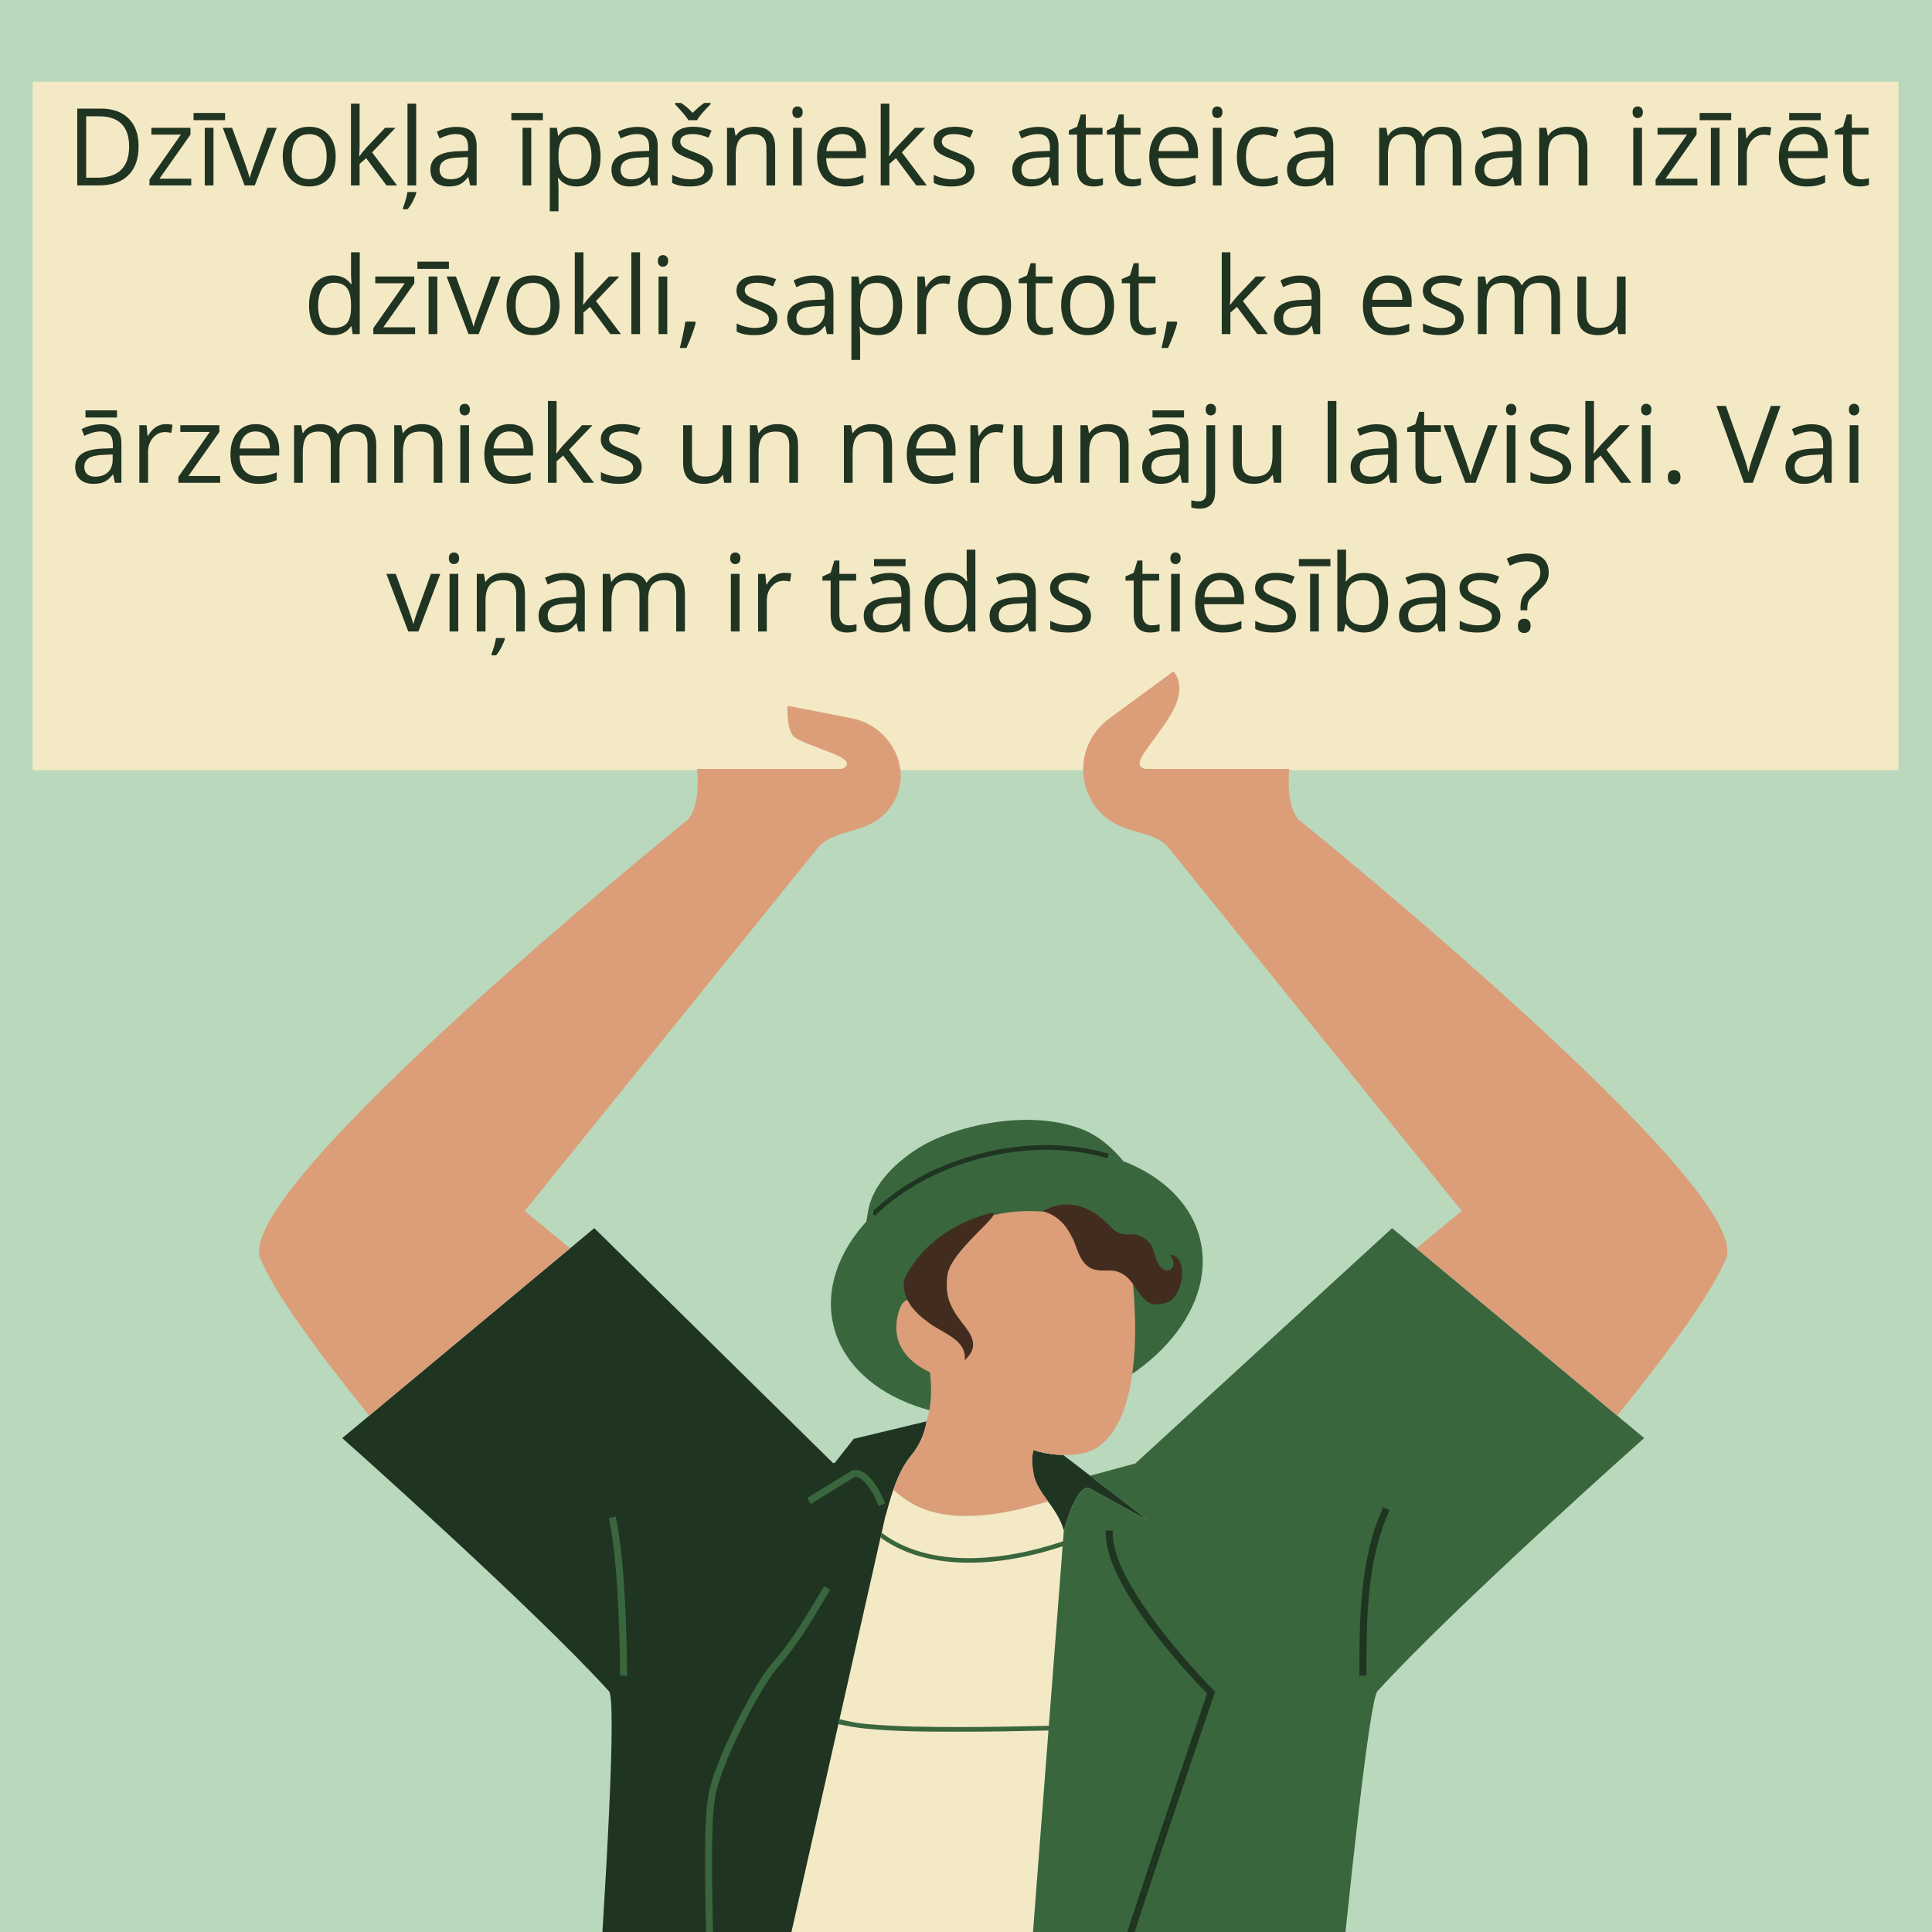 <?xml version="1.0" encoding="UTF-8"?> <svg xmlns="http://www.w3.org/2000/svg" xmlns:xlink="http://www.w3.org/1999/xlink" width="1080" zoomAndPan="magnify" viewBox="0 0 810 810" height="1080" preserveAspectRatio="xMidYMid meet" version="1.0"><defs><g></g><clipPath id="54d8954d62"><path d="M 13.691 34.273 L 795.941 34.273 L 795.941 323 L 13.691 323 Z M 13.691 34.273 " clip-rule="nonzero"></path></clipPath></defs><rect x="-81" width="972" fill="#ffffff" y="-81" height="972" fill-opacity="1"></rect><rect x="-81" width="972" fill="#b9d8bc" y="-81" height="972" fill-opacity="1"></rect><g clip-path="url(#54d8954d62)"><path fill="#f4e9c5" d="M 13.691 34.266 L 796.047 34.266 L 796.047 322.902 L 13.691 322.902 L 13.691 34.266 " fill-opacity="1" fill-rule="nonzero"></path></g><path fill="#f4e9c5" d="M 446.023 641.695 C 448.254 633.836 450.645 628.41 452.898 625.73 C 452.465 625.73 452.059 625.707 451.645 625.688 C 437.484 630.117 423.285 634.816 408.457 635.48 C 399.629 635.895 390.379 634.816 382.543 630.43 C 376.219 626.887 371.305 621.867 367.402 615.988 L 371.559 634.012 L 306.551 921.867 L 335.754 1013.762 L 455.188 1013.762 L 423.324 937.285 L 446.023 641.695 " fill-opacity="1" fill-rule="nonzero"></path><path fill="#203422" d="M 487.977 561.949 C 499.746 548.949 504.488 534.234 501.344 520.512 C 498.129 506.484 487.09 495.168 470.25 488.641 L 469.77 488.457 L 469.441 488.059 C 464.766 482.336 459.504 478.105 454.207 475.801 C 447.699 472.977 439.504 471.484 430.516 471.484 C 416.008 471.484 399.758 475.426 388.152 481.746 C 380.691 486.102 367.879 495.359 365.812 508.477 L 365.078 512.984 L 364.688 513.418 C 352.883 526.43 348.117 541.168 351.262 554.91 C 356.395 577.309 381.609 592.359 414.012 592.359 C 414.02 592.359 414.02 592.359 414.02 592.359 C 421.992 592.359 430.125 591.418 438.188 589.574 C 458.355 584.953 476.035 575.141 487.977 561.949 " fill-opacity="1" fill-rule="nonzero"></path><path fill="#203422" d="M 583.711 517.512 L 476.961 615.324 L 461.375 619.547 L 482.707 635.969 L 480.594 639.254 C 479.402 638.617 459.363 627.82 456 625.738 C 455.117 625.738 451.758 628.738 447.965 642.039 L 425.312 936.965 L 456.496 1011.805 L 543 1011.805 C 547.715 958.145 569.387 715.055 576.074 707.711 C 605.301 675.555 674.57 613.457 686.32 602.973 L 583.711 517.512 " fill-opacity="1" fill-rule="nonzero"></path><path fill="#203422" d="M 350.035 613.242 L 349.309 613.449 L 249.156 514.902 L 143.492 602.934 C 143.492 602.934 223.168 673.68 255.285 709.027 C 261.949 716.355 237.727 1013.762 237.727 1013.762 L 335.746 1013.762 L 306.543 921.875 L 371.254 635.367 C 371.266 635.418 371.281 635.473 371.297 635.527 C 373.961 625.738 376.492 616.863 382.125 610.043 C 387.754 603.234 388.449 595.902 388.449 595.902 L 357.918 603.242 L 350.035 613.242 " fill-opacity="1" fill-rule="nonzero"></path><path fill="#203422" d="M 433.305 617.828 C 434.691 626.039 443.359 631.914 446.023 641.695 C 449.793 628.449 454.016 622.145 457.199 624.141 C 460.391 626.145 481.574 637.562 481.574 637.562 L 445.77 610.016 C 438.195 609.883 433.305 607.949 433.305 607.949 C 433.305 607.949 431.93 609.617 433.305 617.828 " fill-opacity="1" fill-rule="nonzero"></path><path fill="#39663d" d="M 413.766 482.977 C 431.547 478.898 449.211 479.16 464.867 483.723 L 464.316 485.602 C 448.984 481.133 431.668 480.883 414.219 484.898 C 395.613 489.145 378.789 497.984 366.836 509.754 L 365.469 508.367 C 377.648 496.34 394.809 487.324 413.766 482.977 Z M 438.625 591.488 C 481.121 581.746 510.066 549.773 503.258 520.078 C 499.781 504.918 487.641 493.277 470.957 486.82 C 466.473 481.332 461.062 476.648 454.996 474.004 C 435.211 465.426 405.418 470.105 387.164 480.055 C 376.438 486.332 365.781 496.078 363.883 508.168 C 363.707 509.25 363.473 510.594 363.234 512.109 C 351.504 525.035 345.961 540.469 349.348 555.34 C 356.164 585.035 396.117 601.223 438.625 591.488 " fill-opacity="1" fill-rule="nonzero"></path><path fill="#39663d" d="M 572.879 702.523 L 569.938 702.523 C 569.938 679.52 569.938 653.426 579.93 631.961 L 582.594 633.191 C 572.879 654.074 572.879 679.816 572.879 702.523 Z M 509.148 710.121 C 508.52 711.965 445.48 895.48 437.285 938.754 L 434.406 938.203 C 442.344 896.262 501.352 723.812 506.07 710.02 C 500.371 704.223 462.164 664.398 463.633 641.594 L 466.547 641.793 C 465.078 664.574 508.367 708.16 508.816 708.613 L 509.461 709.258 Z M 583.648 514.91 L 475.988 613.562 L 457.047 618.691 L 481.512 637.523 C 480.258 636.859 460.281 626.082 457.207 624.141 C 454.016 622.145 449.785 628.449 446.023 641.695 L 445.676 646.203 C 420.547 654.672 389.82 657.793 369.613 642.605 L 369.164 644.625 C 389.734 659.469 420.207 656.668 445.516 648.297 L 439.742 723.543 C 427.238 723.816 414.746 724.078 402.246 724.07 C 389.117 724.062 375.98 723.941 362.898 722.762 C 359.211 722.426 355.574 721.66 351.965 720.781 L 351.5 722.848 C 355.23 723.68 358.941 724.332 362.898 724.723 C 375.965 726.008 389.133 726.016 402.246 726.031 C 414.691 726.047 427.141 725.793 439.586 725.516 L 423.324 937.285 L 426.176 944.113 C 408.688 946.031 391.137 946.18 373.371 943.012 C 351.461 939.098 330.254 930.836 308.289 927.301 L 308.938 929.344 C 331.746 933.062 353.832 941.746 376.602 945.551 C 393.469 948.359 410.285 948.047 427.004 946.109 L 426.375 944.586 L 455.195 1013.762 L 544.801 1013.762 C 544.801 1013.762 570.863 716.352 577.527 709.02 C 609.645 673.68 689.32 602.922 689.32 602.922 L 583.648 514.91 " fill-opacity="1" fill-rule="nonzero"></path><path fill="#39663d" d="M 358.238 619.297 C 358.527 619.113 358.957 619.105 359.492 619.289 C 361.887 620.078 365.566 624.141 368.383 631.418 L 371.121 630.355 C 368.301 623.062 364.199 617.75 360.418 616.496 C 358.66 615.914 357.414 616.344 356.672 616.809 C 354.359 618.262 343.934 624.652 338.422 628.035 L 339.953 630.539 C 345.477 627.156 355.922 620.75 358.238 619.297 " fill-opacity="1" fill-rule="nonzero"></path><path fill="#39663d" d="M 299.648 754.824 C 300.828 741.855 318.645 707.777 325.363 699.941 C 333.809 690.438 339.516 680.852 345.555 670.703 L 348.047 666.527 L 345.523 665.02 L 343.027 669.195 C 337.062 679.23 331.43 688.695 323.152 698.016 C 316.055 706.293 297.965 740.844 296.734 754.441 C 293.016 775.523 299.52 901.703 300.277 916.02 L 303.207 915.867 C 302.457 901.582 295.969 775.715 299.648 754.824 " fill-opacity="1" fill-rule="nonzero"></path><path fill="#39663d" d="M 255.262 636.453 C 259.914 657.391 259.965 702.078 259.965 702.531 L 262.902 702.531 C 262.902 700.684 262.852 657.066 258.129 635.809 L 255.262 636.453 " fill-opacity="1" fill-rule="nonzero"></path><path fill="#db9e79" d="M 390.715 526.215 C 387.617 531.516 386.188 534.516 386.562 546.66 C 382.742 543.961 378.941 543.668 377.145 548.934 C 372.398 562.844 380.922 571.27 389.891 575.305 C 390.754 582.766 390.477 589.742 388.457 595.895 C 388.457 595.895 388.457 595.91 388.457 595.934 C 388.383 596.539 387.504 603.531 382.133 610.059 C 378.703 614.207 376.418 619.129 374.559 624.531 C 376.93 626.789 379.59 628.762 382.543 630.43 C 390.379 634.816 399.629 635.895 408.457 635.48 C 419.016 635.016 429.258 632.488 439.402 629.465 C 436.641 625.648 434.02 622.043 433.312 617.836 C 433.113 616.695 432.977 615.676 432.879 614.773 C 432.863 614.598 432.84 614.422 432.824 614.246 C 432.703 613.617 432.688 613 432.703 612.41 L 432.703 612.195 C 432.785 610.449 433.113 608.957 433.312 607.941 C 433.312 607.941 433.391 607.977 433.543 608.016 C 440.27 610.016 447.301 610.727 454.367 609.211 C 469.684 605.906 479.266 581.531 474.836 536.438 C 471.43 501.629 406.613 498.805 390.715 526.215 " fill-opacity="1" fill-rule="nonzero"></path><path fill="#db9e79" d="M 358.902 301.574 C 351.973 300.027 330.152 295.91 330.152 295.91 C 330.152 295.91 329.648 305.668 332.723 308.766 C 337.344 312.602 354.934 316.367 355.047 320.047 C 355.086 321.238 354.223 321.969 352.637 322.379 L 292.238 322.379 C 292.238 322.379 294.082 336.168 288.711 343.363 C 288.711 343.363 97.121 497.961 109.148 527.582 C 114.789 541.449 132.023 565.355 154.801 593.5 L 239.004 523.352 L 219.984 507.703 L 343.395 354.816 C 350.641 347.418 363.273 349.555 371.23 340.852 C 384.328 326.988 375.852 306.195 358.902 301.574 " fill-opacity="1" fill-rule="nonzero"></path><path fill="#db9e79" d="M 544.109 343.363 C 538.738 336.168 540.582 322.379 540.582 322.379 L 480.184 322.379 C 478.59 321.969 477.711 321.238 477.75 320.047 C 477.887 316.367 486.309 307.727 491.559 298.359 C 497.77 287.258 491.996 281.48 491.996 281.48 C 491.996 281.48 469.777 297.695 464.102 301.949 C 450.527 313.09 451.996 331.273 461.574 340.852 C 471.168 350.449 482.18 347.418 489.426 354.816 L 612.836 507.703 L 593.816 523.375 L 678.012 593.5 C 700.773 565.355 718.023 541.449 723.672 527.582 C 735.699 497.961 544.109 343.363 544.109 343.363 " fill-opacity="1" fill-rule="nonzero"></path><path fill="#422c1f" d="M 414.34 508.844 C 386.238 516.656 378.949 536.957 378.949 536.957 C 378.43 544.77 383.109 549.973 388.84 554.137 C 394.562 558.828 405.496 561.43 404.457 570.277 C 410.699 564.551 407.578 559.867 403.414 554.656 C 398.207 547.895 396.125 543.211 397.172 534.875 C 398.207 523.941 424.438 506.043 414.34 508.844 " fill-opacity="1" fill-rule="nonzero"></path><path fill="#422c1f" d="M 490.344 526.023 C 494.504 530.715 489.82 535.398 486.172 530.715 C 483.051 526.023 484.613 520.82 477.848 518.219 C 475.246 516.656 472.637 518.219 470.043 517.176 C 466.395 516.137 466.914 515.094 464.316 513.012 C 460.672 509.363 450.215 500.516 437.246 507.742 C 445.578 510.402 448.18 516.137 450.262 520.297 C 451.82 524.461 452.863 528.625 456.512 531.234 C 460.672 533.836 464.836 531.754 468.996 533.316 C 477.848 536.438 477.328 551.016 489.82 545.805 C 496.066 543.211 498.664 526.543 490.344 526.023 " fill-opacity="1" fill-rule="nonzero"></path><g fill="#203422" fill-opacity="1"><g transform="translate(27.949, 77.743)"><g><path d="M 30.156 -16.422 C 30.156 -11.098 28.707 -7.031 25.812 -4.219 C 22.926 -1.406 18.773 0 13.359 0 L 4.438 0 L 4.438 -32.219 L 14.312 -32.219 C 19.32 -32.219 23.211 -30.828 25.984 -28.047 C 28.766 -25.273 30.156 -21.398 30.156 -16.422 Z M 26.188 -16.281 C 26.188 -20.488 25.129 -23.656 23.016 -25.781 C 20.91 -27.914 17.781 -28.984 13.625 -28.984 L 8.172 -28.984 L 8.172 -3.234 L 12.734 -3.234 C 17.203 -3.234 20.562 -4.332 22.812 -6.531 C 25.062 -8.727 26.188 -11.977 26.188 -16.281 Z M 26.188 -16.281 "></path></g></g><g transform="translate(60.856, 77.743)"><g><path d="M 19.328 0 L 1.812 0 L 1.812 -2.484 L 14.984 -21.312 L 2.625 -21.312 L 2.625 -24.156 L 19 -24.156 L 19 -21.312 L 6 -2.844 L 19.328 -2.844 Z M 19.328 0 "></path></g></g><g transform="translate(81.971, 77.743)"><g><path d="M 7.531 0 L 3.875 0 L 3.875 -24.156 L 7.531 -24.156 Z M -0.828 -30.375 L 12.391 -30.375 L 12.391 -27.359 L -0.828 -27.359 Z M -0.828 -30.375 "></path></g></g><g transform="translate(93.388, 77.743)"><g><path d="M 9.172 0 L 0 -24.156 L 3.922 -24.156 L 9.125 -9.828 C 10.301 -6.484 10.992 -4.312 11.203 -3.312 L 11.375 -3.312 C 11.531 -4.082 12.035 -5.691 12.891 -8.141 C 13.754 -10.586 15.688 -15.926 18.688 -24.156 L 22.609 -24.156 L 13.438 0 Z M 9.172 0 "></path></g></g><g transform="translate(116.002, 77.743)"><g><path d="M 24.734 -12.094 C 24.734 -8.156 23.738 -5.082 21.75 -2.875 C 19.77 -0.664 17.031 0.438 13.531 0.438 C 11.375 0.438 9.457 -0.066 7.781 -1.078 C 6.102 -2.086 4.805 -3.539 3.891 -5.438 C 2.984 -7.332 2.531 -9.551 2.531 -12.094 C 2.531 -16.031 3.516 -19.098 5.484 -21.297 C 7.453 -23.492 10.188 -24.594 13.688 -24.594 C 17.062 -24.594 19.742 -23.469 21.734 -21.219 C 23.734 -18.977 24.734 -15.938 24.734 -12.094 Z M 6.328 -12.094 C 6.328 -9.008 6.941 -6.66 8.172 -5.047 C 9.41 -3.43 11.227 -2.625 13.625 -2.625 C 16.02 -2.625 17.836 -3.426 19.078 -5.031 C 20.316 -6.645 20.938 -9 20.938 -12.094 C 20.938 -15.164 20.316 -17.5 19.078 -19.094 C 17.836 -20.688 16.004 -21.484 13.578 -21.484 C 11.18 -21.484 9.375 -20.695 8.156 -19.125 C 6.938 -17.562 6.328 -15.219 6.328 -12.094 Z M 6.328 -12.094 "></path></g></g><g transform="translate(143.267, 77.743)"><g><path d="M 7.5 -12.359 C 8.125 -13.254 9.082 -14.43 10.375 -15.891 L 18.188 -24.156 L 22.531 -24.156 L 12.734 -13.859 L 23.203 0 L 18.781 0 L 10.25 -11.422 L 7.5 -9.031 L 7.5 0 L 3.875 0 L 3.875 -34.297 L 7.5 -34.297 L 7.5 -16.109 C 7.5 -15.305 7.438 -14.055 7.312 -12.359 Z M 7.5 -12.359 "></path></g></g><g transform="translate(166.961, 77.743)"><g><path d="M 7.531 0 L 3.875 0 L 3.875 -34.297 L 7.531 -34.297 Z M 1.969 9.438 C 2.375 8.488 2.766 7.332 3.141 5.969 C 3.516 4.602 3.754 3.531 3.859 2.75 L 7.562 2.75 L 7.562 3.156 C 7.395 3.906 6.953 4.988 6.234 6.406 C 5.516 7.82 4.75 9.016 3.938 9.984 L 1.969 9.984 Z M 1.969 9.438 "></path></g></g><g transform="translate(178.378, 77.743)"><g><path d="M 18.734 0 L 18 -3.438 L 17.828 -3.438 C 16.629 -1.926 15.43 -0.898 14.234 -0.359 C 13.035 0.172 11.539 0.438 9.75 0.438 C 7.352 0.438 5.473 -0.176 4.109 -1.406 C 2.754 -2.645 2.078 -4.398 2.078 -6.672 C 2.078 -11.555 5.977 -14.113 13.781 -14.344 L 17.875 -14.484 L 17.875 -15.984 C 17.875 -17.879 17.461 -19.273 16.641 -20.172 C 15.828 -21.078 14.523 -21.531 12.734 -21.531 C 10.723 -21.531 8.445 -20.914 5.906 -19.688 L 4.781 -22.484 C 5.969 -23.129 7.27 -23.633 8.688 -24 C 10.113 -24.363 11.535 -24.547 12.953 -24.547 C 15.836 -24.547 17.973 -23.906 19.359 -22.625 C 20.754 -21.352 21.453 -19.305 21.453 -16.484 L 21.453 0 Z M 10.469 -2.578 C 12.75 -2.578 14.535 -3.203 15.828 -4.453 C 17.129 -5.703 17.781 -7.453 17.781 -9.703 L 17.781 -11.875 L 14.125 -11.719 C 11.219 -11.625 9.117 -11.176 7.828 -10.375 C 6.547 -9.57 5.906 -8.328 5.906 -6.641 C 5.906 -5.316 6.305 -4.305 7.109 -3.609 C 7.91 -2.922 9.031 -2.578 10.469 -2.578 Z M 10.469 -2.578 "></path></g></g><g transform="translate(203.482, 77.743)"><g></g></g><g transform="translate(215.208, 77.743)"><g><path d="M 7.531 0 L 3.875 0 L 3.875 -24.156 L 7.531 -24.156 Z M -0.828 -30.375 L 12.391 -30.375 L 12.391 -27.359 L -0.828 -27.359 Z M -0.828 -30.375 "></path></g></g><g transform="translate(226.625, 77.743)"><g><path d="M 15.125 0.438 C 13.551 0.438 12.113 0.148 10.812 -0.422 C 9.508 -1.004 8.414 -1.898 7.531 -3.109 L 7.281 -3.109 C 7.445 -1.691 7.531 -0.352 7.531 0.906 L 7.531 10.844 L 3.875 10.844 L 3.875 -24.156 L 6.859 -24.156 L 7.359 -20.844 L 7.531 -20.844 C 8.477 -22.164 9.578 -23.117 10.828 -23.703 C 12.078 -24.297 13.508 -24.594 15.125 -24.594 C 18.32 -24.594 20.789 -23.5 22.531 -21.312 C 24.281 -19.125 25.156 -16.051 25.156 -12.094 C 25.156 -8.133 24.27 -5.055 22.5 -2.859 C 20.727 -0.66 18.27 0.438 15.125 0.438 Z M 14.594 -21.484 C 12.125 -21.484 10.336 -20.801 9.234 -19.438 C 8.129 -18.07 7.562 -15.898 7.531 -12.922 L 7.531 -12.094 C 7.531 -8.707 8.098 -6.281 9.234 -4.812 C 10.367 -3.352 12.18 -2.625 14.672 -2.625 C 16.766 -2.625 18.398 -3.469 19.578 -5.156 C 20.766 -6.844 21.359 -9.172 21.359 -12.141 C 21.359 -15.148 20.766 -17.457 19.578 -19.062 C 18.398 -20.676 16.738 -21.484 14.594 -21.484 Z M 14.594 -21.484 "></path></g></g><g transform="translate(254.286, 77.743)"><g><path d="M 18.734 0 L 18 -3.438 L 17.828 -3.438 C 16.629 -1.926 15.43 -0.898 14.234 -0.359 C 13.035 0.172 11.539 0.438 9.75 0.438 C 7.352 0.438 5.473 -0.176 4.109 -1.406 C 2.754 -2.645 2.078 -4.398 2.078 -6.672 C 2.078 -11.555 5.977 -14.113 13.781 -14.344 L 17.875 -14.484 L 17.875 -15.984 C 17.875 -17.879 17.461 -19.273 16.641 -20.172 C 15.828 -21.078 14.523 -21.531 12.734 -21.531 C 10.723 -21.531 8.445 -20.914 5.906 -19.688 L 4.781 -22.484 C 5.969 -23.129 7.27 -23.633 8.688 -24 C 10.113 -24.363 11.535 -24.547 12.953 -24.547 C 15.836 -24.547 17.973 -23.906 19.359 -22.625 C 20.754 -21.352 21.453 -19.305 21.453 -16.484 L 21.453 0 Z M 10.469 -2.578 C 12.75 -2.578 14.535 -3.203 15.828 -4.453 C 17.129 -5.703 17.781 -7.453 17.781 -9.703 L 17.781 -11.875 L 14.125 -11.719 C 11.219 -11.625 9.117 -11.176 7.828 -10.375 C 6.547 -9.57 5.906 -8.328 5.906 -6.641 C 5.906 -5.316 6.305 -4.305 7.109 -3.609 C 7.91 -2.922 9.031 -2.578 10.469 -2.578 Z M 10.469 -2.578 "></path></g></g><g transform="translate(279.391, 77.743)"><g><path d="M 19.469 -6.594 C 19.469 -4.344 18.629 -2.609 16.953 -1.391 C 15.273 -0.172 12.922 0.438 9.891 0.438 C 6.691 0.438 4.195 -0.066 2.406 -1.078 L 2.406 -4.469 C 3.562 -3.883 4.805 -3.422 6.141 -3.078 C 7.473 -2.742 8.754 -2.578 9.984 -2.578 C 11.891 -2.578 13.359 -2.879 14.391 -3.484 C 15.422 -4.098 15.938 -5.031 15.938 -6.281 C 15.938 -7.219 15.523 -8.02 14.703 -8.688 C 13.891 -9.363 12.301 -10.156 9.938 -11.062 C 7.688 -11.906 6.086 -12.633 5.141 -13.25 C 4.191 -13.875 3.488 -14.582 3.031 -15.375 C 2.57 -16.176 2.344 -17.129 2.344 -18.234 C 2.344 -20.203 3.141 -21.754 4.734 -22.891 C 6.336 -24.023 8.535 -24.594 11.328 -24.594 C 13.93 -24.594 16.473 -24.066 18.953 -23.016 L 17.656 -20.031 C 15.227 -21.031 13.031 -21.531 11.062 -21.531 C 9.332 -21.531 8.023 -21.258 7.141 -20.719 C 6.254 -20.176 5.812 -19.426 5.812 -18.469 C 5.812 -17.82 5.977 -17.27 6.312 -16.812 C 6.645 -16.363 7.176 -15.93 7.906 -15.516 C 8.645 -15.109 10.055 -14.516 12.141 -13.734 C 15.004 -12.691 16.941 -11.641 17.953 -10.578 C 18.961 -9.523 19.469 -8.195 19.469 -6.594 Z M 3.641 -34.578 L 6.172 -34.578 C 7.848 -33.492 9.457 -32.109 11 -30.422 C 12.914 -32.328 14.539 -33.711 15.875 -34.578 L 18.5 -34.578 L 18.5 -34.031 L 17.047 -32.531 C 14.93 -30.352 13.535 -28.629 12.859 -27.359 L 9.203 -27.359 C 8.859 -27.953 8.312 -28.711 7.562 -29.641 C 6.812 -30.566 5.504 -32.031 3.641 -34.031 Z M 3.641 -34.578 "></path></g></g><g transform="translate(300.925, 77.743)"><g><path d="M 20.406 0 L 20.406 -15.625 C 20.406 -17.594 19.957 -19.062 19.062 -20.031 C 18.164 -21 16.766 -21.484 14.859 -21.484 C 12.328 -21.484 10.473 -20.801 9.297 -19.438 C 8.117 -18.07 7.531 -15.816 7.531 -12.672 L 7.531 0 L 3.875 0 L 3.875 -24.156 L 6.859 -24.156 L 7.453 -20.844 L 7.625 -20.844 C 8.375 -22.039 9.426 -22.961 10.781 -23.609 C 12.133 -24.266 13.641 -24.594 15.297 -24.594 C 18.203 -24.594 20.391 -23.891 21.859 -22.484 C 23.328 -21.086 24.062 -18.848 24.062 -15.766 L 24.062 0 Z M 20.406 0 "></path></g></g><g transform="translate(328.63, 77.743)"><g><path d="M 7.531 0 L 3.875 0 L 3.875 -24.156 L 7.531 -24.156 Z M 3.578 -30.703 C 3.578 -31.535 3.781 -32.145 4.188 -32.531 C 4.602 -32.926 5.117 -33.125 5.734 -33.125 C 6.316 -33.125 6.82 -32.926 7.25 -32.531 C 7.676 -32.133 7.891 -31.523 7.891 -30.703 C 7.891 -29.879 7.676 -29.266 7.25 -28.859 C 6.82 -28.453 6.316 -28.25 5.734 -28.25 C 5.117 -28.25 4.602 -28.453 4.188 -28.859 C 3.781 -29.266 3.578 -29.879 3.578 -30.703 Z M 3.578 -30.703 "></path></g></g><g transform="translate(340.047, 77.743)"><g><path d="M 14.078 0.438 C 10.516 0.438 7.695 -0.645 5.625 -2.812 C 3.562 -4.988 2.531 -8.008 2.531 -11.875 C 2.531 -15.77 3.488 -18.863 5.406 -21.156 C 7.32 -23.445 9.898 -24.594 13.141 -24.594 C 16.16 -24.594 18.551 -23.598 20.312 -21.609 C 22.082 -19.617 22.969 -16.992 22.969 -13.734 L 22.969 -11.422 L 6.328 -11.422 C 6.398 -8.578 7.113 -6.422 8.469 -4.953 C 9.832 -3.484 11.75 -2.75 14.219 -2.75 C 16.82 -2.75 19.395 -3.297 21.938 -4.391 L 21.938 -1.125 C 20.633 -0.562 19.406 -0.16 18.25 0.078 C 17.102 0.316 15.711 0.438 14.078 0.438 Z M 13.094 -21.531 C 11.156 -21.531 9.609 -20.898 8.453 -19.641 C 7.297 -18.379 6.613 -16.629 6.406 -14.391 L 19.047 -14.391 C 19.047 -16.703 18.531 -18.469 17.5 -19.688 C 16.469 -20.914 15 -21.531 13.094 -21.531 Z M 13.094 -21.531 "></path></g></g><g transform="translate(365.372, 77.743)"><g><path d="M 7.5 -12.359 C 8.125 -13.254 9.082 -14.43 10.375 -15.891 L 18.188 -24.156 L 22.531 -24.156 L 12.734 -13.859 L 23.203 0 L 18.781 0 L 10.25 -11.422 L 7.5 -9.031 L 7.5 0 L 3.875 0 L 3.875 -34.297 L 7.5 -34.297 L 7.5 -16.109 C 7.5 -15.305 7.438 -14.055 7.312 -12.359 Z M 7.5 -12.359 "></path></g></g><g transform="translate(389.066, 77.743)"><g><path d="M 19.469 -6.594 C 19.469 -4.344 18.629 -2.609 16.953 -1.391 C 15.273 -0.172 12.922 0.438 9.891 0.438 C 6.691 0.438 4.195 -0.066 2.406 -1.078 L 2.406 -4.469 C 3.562 -3.883 4.805 -3.422 6.141 -3.078 C 7.473 -2.742 8.754 -2.578 9.984 -2.578 C 11.891 -2.578 13.359 -2.879 14.391 -3.484 C 15.422 -4.098 15.938 -5.031 15.938 -6.281 C 15.938 -7.219 15.523 -8.02 14.703 -8.688 C 13.891 -9.363 12.301 -10.156 9.938 -11.062 C 7.688 -11.906 6.086 -12.633 5.141 -13.25 C 4.191 -13.875 3.488 -14.582 3.031 -15.375 C 2.57 -16.176 2.344 -17.129 2.344 -18.234 C 2.344 -20.203 3.141 -21.754 4.734 -22.891 C 6.336 -24.023 8.535 -24.594 11.328 -24.594 C 13.93 -24.594 16.473 -24.066 18.953 -23.016 L 17.656 -20.031 C 15.227 -21.031 13.031 -21.531 11.062 -21.531 C 9.332 -21.531 8.023 -21.258 7.141 -20.719 C 6.254 -20.176 5.812 -19.426 5.812 -18.469 C 5.812 -17.82 5.977 -17.27 6.312 -16.812 C 6.645 -16.363 7.176 -15.93 7.906 -15.516 C 8.645 -15.109 10.055 -14.516 12.141 -13.734 C 15.004 -12.691 16.941 -11.641 17.953 -10.578 C 18.961 -9.523 19.469 -8.195 19.469 -6.594 Z M 19.469 -6.594 "></path></g></g><g transform="translate(410.6, 77.743)"><g></g></g><g transform="translate(422.325, 77.743)"><g><path d="M 18.734 0 L 18 -3.438 L 17.828 -3.438 C 16.629 -1.926 15.43 -0.898 14.234 -0.359 C 13.035 0.172 11.539 0.438 9.75 0.438 C 7.352 0.438 5.473 -0.176 4.109 -1.406 C 2.754 -2.645 2.078 -4.398 2.078 -6.672 C 2.078 -11.555 5.977 -14.113 13.781 -14.344 L 17.875 -14.484 L 17.875 -15.984 C 17.875 -17.879 17.461 -19.273 16.641 -20.172 C 15.828 -21.078 14.523 -21.531 12.734 -21.531 C 10.723 -21.531 8.445 -20.914 5.906 -19.688 L 4.781 -22.484 C 5.969 -23.129 7.27 -23.633 8.688 -24 C 10.113 -24.363 11.535 -24.547 12.953 -24.547 C 15.836 -24.547 17.973 -23.906 19.359 -22.625 C 20.754 -21.352 21.453 -19.305 21.453 -16.484 L 21.453 0 Z M 10.469 -2.578 C 12.75 -2.578 14.535 -3.203 15.828 -4.453 C 17.129 -5.703 17.781 -7.453 17.781 -9.703 L 17.781 -11.875 L 14.125 -11.719 C 11.219 -11.625 9.117 -11.176 7.828 -10.375 C 6.547 -9.57 5.906 -8.328 5.906 -6.641 C 5.906 -5.316 6.305 -4.305 7.109 -3.609 C 7.91 -2.922 9.031 -2.578 10.469 -2.578 Z M 10.469 -2.578 "></path></g></g><g transform="translate(447.43, 77.743)"><g><path d="M 11.688 -2.578 C 12.332 -2.578 12.953 -2.625 13.547 -2.719 C 14.148 -2.812 14.629 -2.91 14.984 -3.016 L 14.984 -0.219 C 14.586 -0.031 14.004 0.125 13.234 0.25 C 12.461 0.375 11.77 0.438 11.156 0.438 C 6.477 0.438 4.141 -2.02 4.141 -6.938 L 4.141 -21.312 L 0.688 -21.312 L 0.688 -23.078 L 4.141 -24.594 L 5.688 -29.75 L 7.797 -29.75 L 7.797 -24.156 L 14.812 -24.156 L 14.812 -21.312 L 7.797 -21.312 L 7.797 -7.094 C 7.797 -5.645 8.141 -4.531 8.828 -3.75 C 9.523 -2.969 10.477 -2.578 11.688 -2.578 Z M 11.688 -2.578 "></path></g></g><g transform="translate(463.365, 77.743)"><g><path d="M 11.688 -2.578 C 12.332 -2.578 12.953 -2.625 13.547 -2.719 C 14.148 -2.812 14.629 -2.91 14.984 -3.016 L 14.984 -0.219 C 14.586 -0.031 14.004 0.125 13.234 0.25 C 12.461 0.375 11.77 0.438 11.156 0.438 C 6.477 0.438 4.141 -2.02 4.141 -6.938 L 4.141 -21.312 L 0.688 -21.312 L 0.688 -23.078 L 4.141 -24.594 L 5.688 -29.75 L 7.797 -29.75 L 7.797 -24.156 L 14.812 -24.156 L 14.812 -21.312 L 7.797 -21.312 L 7.797 -7.094 C 7.797 -5.645 8.141 -4.531 8.828 -3.75 C 9.523 -2.969 10.477 -2.578 11.688 -2.578 Z M 11.688 -2.578 "></path></g></g><g transform="translate(479.301, 77.743)"><g><path d="M 14.078 0.438 C 10.516 0.438 7.695 -0.645 5.625 -2.812 C 3.562 -4.988 2.531 -8.008 2.531 -11.875 C 2.531 -15.77 3.488 -18.863 5.406 -21.156 C 7.32 -23.445 9.898 -24.594 13.141 -24.594 C 16.16 -24.594 18.551 -23.598 20.312 -21.609 C 22.082 -19.617 22.969 -16.992 22.969 -13.734 L 22.969 -11.422 L 6.328 -11.422 C 6.398 -8.578 7.113 -6.422 8.469 -4.953 C 9.832 -3.484 11.75 -2.75 14.219 -2.75 C 16.82 -2.75 19.395 -3.297 21.938 -4.391 L 21.938 -1.125 C 20.633 -0.562 19.406 -0.16 18.25 0.078 C 17.102 0.316 15.711 0.438 14.078 0.438 Z M 13.094 -21.531 C 11.156 -21.531 9.609 -20.898 8.453 -19.641 C 7.297 -18.379 6.613 -16.629 6.406 -14.391 L 19.047 -14.391 C 19.047 -16.703 18.531 -18.469 17.5 -19.688 C 16.469 -20.914 15 -21.531 13.094 -21.531 Z M 13.094 -21.531 "></path></g></g><g transform="translate(504.626, 77.743)"><g><path d="M 7.531 0 L 3.875 0 L 3.875 -24.156 L 7.531 -24.156 Z M 3.578 -30.703 C 3.578 -31.535 3.781 -32.145 4.188 -32.531 C 4.602 -32.926 5.117 -33.125 5.734 -33.125 C 6.316 -33.125 6.82 -32.926 7.25 -32.531 C 7.676 -32.133 7.891 -31.523 7.891 -30.703 C 7.891 -29.879 7.676 -29.266 7.25 -28.859 C 6.82 -28.453 6.316 -28.25 5.734 -28.25 C 5.117 -28.25 4.602 -28.453 4.188 -28.859 C 3.781 -29.266 3.578 -29.879 3.578 -30.703 Z M 3.578 -30.703 "></path></g></g><g transform="translate(516.043, 77.743)"><g><path d="M 13.531 0.438 C 10.031 0.438 7.32 -0.633 5.406 -2.781 C 3.488 -4.938 2.531 -7.984 2.531 -11.922 C 2.531 -15.961 3.504 -19.082 5.453 -21.281 C 7.398 -23.488 10.176 -24.594 13.781 -24.594 C 14.938 -24.594 16.094 -24.469 17.25 -24.219 C 18.414 -23.969 19.328 -23.676 19.984 -23.344 L 18.875 -20.234 C 18.062 -20.555 17.176 -20.82 16.219 -21.031 C 15.27 -21.25 14.426 -21.359 13.688 -21.359 C 8.781 -21.359 6.328 -18.227 6.328 -11.969 C 6.328 -9 6.926 -6.719 8.125 -5.125 C 9.32 -3.539 11.094 -2.75 13.438 -2.75 C 15.457 -2.75 17.523 -3.188 19.641 -4.062 L 19.641 -0.812 C 18.023 0.02 15.988 0.438 13.531 0.438 Z M 13.531 0.438 "></path></g></g><g transform="translate(537.533, 77.743)"><g><path d="M 18.734 0 L 18 -3.438 L 17.828 -3.438 C 16.629 -1.926 15.43 -0.898 14.234 -0.359 C 13.035 0.172 11.539 0.438 9.75 0.438 C 7.352 0.438 5.473 -0.176 4.109 -1.406 C 2.754 -2.645 2.078 -4.398 2.078 -6.672 C 2.078 -11.555 5.977 -14.113 13.781 -14.344 L 17.875 -14.484 L 17.875 -15.984 C 17.875 -17.879 17.461 -19.273 16.641 -20.172 C 15.828 -21.078 14.523 -21.531 12.734 -21.531 C 10.723 -21.531 8.445 -20.914 5.906 -19.688 L 4.781 -22.484 C 5.969 -23.129 7.27 -23.633 8.688 -24 C 10.113 -24.363 11.535 -24.547 12.953 -24.547 C 15.836 -24.547 17.973 -23.906 19.359 -22.625 C 20.754 -21.352 21.453 -19.305 21.453 -16.484 L 21.453 0 Z M 10.469 -2.578 C 12.75 -2.578 14.535 -3.203 15.828 -4.453 C 17.129 -5.703 17.781 -7.453 17.781 -9.703 L 17.781 -11.875 L 14.125 -11.719 C 11.219 -11.625 9.117 -11.176 7.828 -10.375 C 6.547 -9.57 5.906 -8.328 5.906 -6.641 C 5.906 -5.316 6.305 -4.305 7.109 -3.609 C 7.91 -2.922 9.031 -2.578 10.469 -2.578 Z M 10.469 -2.578 "></path></g></g><g transform="translate(562.637, 77.743)"><g></g></g><g transform="translate(574.363, 77.743)"><g><path d="M 34.672 0 L 34.672 -15.719 C 34.672 -17.645 34.258 -19.086 33.438 -20.047 C 32.613 -21.004 31.332 -21.484 29.594 -21.484 C 27.32 -21.484 25.641 -20.828 24.547 -19.516 C 23.461 -18.211 22.922 -16.203 22.922 -13.484 L 22.922 0 L 19.266 0 L 19.266 -15.719 C 19.266 -17.645 18.852 -19.086 18.031 -20.047 C 17.207 -21.004 15.922 -21.484 14.172 -21.484 C 11.879 -21.484 10.195 -20.797 9.125 -19.422 C 8.062 -18.055 7.531 -15.805 7.531 -12.672 L 7.531 0 L 3.875 0 L 3.875 -24.156 L 6.859 -24.156 L 7.453 -20.844 L 7.625 -20.844 C 8.312 -22.02 9.285 -22.938 10.547 -23.594 C 11.805 -24.258 13.211 -24.594 14.766 -24.594 C 18.547 -24.594 21.016 -23.227 22.172 -20.5 L 22.344 -20.5 C 23.07 -21.758 24.117 -22.754 25.484 -23.484 C 26.848 -24.223 28.406 -24.594 30.156 -24.594 C 32.883 -24.594 34.926 -23.891 36.281 -22.484 C 37.645 -21.086 38.328 -18.848 38.328 -15.766 L 38.328 0 Z M 34.672 0 "></path></g></g><g transform="translate(616.35, 77.743)"><g><path d="M 18.734 0 L 18 -3.438 L 17.828 -3.438 C 16.629 -1.926 15.43 -0.898 14.234 -0.359 C 13.035 0.172 11.539 0.438 9.75 0.438 C 7.352 0.438 5.473 -0.176 4.109 -1.406 C 2.754 -2.645 2.078 -4.398 2.078 -6.672 C 2.078 -11.555 5.977 -14.113 13.781 -14.344 L 17.875 -14.484 L 17.875 -15.984 C 17.875 -17.879 17.461 -19.273 16.641 -20.172 C 15.828 -21.078 14.523 -21.531 12.734 -21.531 C 10.723 -21.531 8.445 -20.914 5.906 -19.688 L 4.781 -22.484 C 5.969 -23.129 7.27 -23.633 8.688 -24 C 10.113 -24.363 11.535 -24.547 12.953 -24.547 C 15.836 -24.547 17.973 -23.906 19.359 -22.625 C 20.754 -21.352 21.453 -19.305 21.453 -16.484 L 21.453 0 Z M 10.469 -2.578 C 12.75 -2.578 14.535 -3.203 15.828 -4.453 C 17.129 -5.703 17.781 -7.453 17.781 -9.703 L 17.781 -11.875 L 14.125 -11.719 C 11.219 -11.625 9.117 -11.176 7.828 -10.375 C 6.547 -9.57 5.906 -8.328 5.906 -6.641 C 5.906 -5.316 6.305 -4.305 7.109 -3.609 C 7.91 -2.922 9.031 -2.578 10.469 -2.578 Z M 10.469 -2.578 "></path></g></g><g transform="translate(641.455, 77.743)"><g><path d="M 20.406 0 L 20.406 -15.625 C 20.406 -17.594 19.957 -19.062 19.062 -20.031 C 18.164 -21 16.766 -21.484 14.859 -21.484 C 12.328 -21.484 10.473 -20.801 9.297 -19.438 C 8.117 -18.07 7.531 -15.816 7.531 -12.672 L 7.531 0 L 3.875 0 L 3.875 -24.156 L 6.859 -24.156 L 7.453 -20.844 L 7.625 -20.844 C 8.375 -22.039 9.426 -22.961 10.781 -23.609 C 12.133 -24.266 13.641 -24.594 15.297 -24.594 C 18.203 -24.594 20.391 -23.891 21.859 -22.484 C 23.328 -21.086 24.062 -18.848 24.062 -15.766 L 24.062 0 Z M 20.406 0 "></path></g></g><g transform="translate(669.16, 77.743)"><g></g></g><g transform="translate(680.886, 77.743)"><g><path d="M 7.531 0 L 3.875 0 L 3.875 -24.156 L 7.531 -24.156 Z M 3.578 -30.703 C 3.578 -31.535 3.781 -32.145 4.188 -32.531 C 4.602 -32.926 5.117 -33.125 5.734 -33.125 C 6.316 -33.125 6.82 -32.926 7.25 -32.531 C 7.676 -32.133 7.891 -31.523 7.891 -30.703 C 7.891 -29.879 7.676 -29.266 7.25 -28.859 C 6.82 -28.453 6.316 -28.25 5.734 -28.25 C 5.117 -28.25 4.602 -28.453 4.188 -28.859 C 3.781 -29.266 3.578 -29.879 3.578 -30.703 Z M 3.578 -30.703 "></path></g></g><g transform="translate(692.303, 77.743)"><g><path d="M 19.328 0 L 1.812 0 L 1.812 -2.484 L 14.984 -21.312 L 2.625 -21.312 L 2.625 -24.156 L 19 -24.156 L 19 -21.312 L 6 -2.844 L 19.328 -2.844 Z M 19.328 0 "></path></g></g><g transform="translate(713.418, 77.743)"><g><path d="M 7.531 0 L 3.875 0 L 3.875 -24.156 L 7.531 -24.156 Z M -0.828 -30.375 L 12.391 -30.375 L 12.391 -27.359 L -0.828 -27.359 Z M -0.828 -30.375 "></path></g></g><g transform="translate(724.835, 77.743)"><g><path d="M 14.906 -24.594 C 15.977 -24.594 16.938 -24.504 17.781 -24.328 L 17.281 -20.938 C 16.281 -21.156 15.398 -21.266 14.641 -21.266 C 12.68 -21.266 11.004 -20.473 9.609 -18.891 C 8.223 -17.305 7.531 -15.328 7.531 -12.953 L 7.531 0 L 3.875 0 L 3.875 -24.156 L 6.906 -24.156 L 7.312 -19.688 L 7.5 -19.688 C 8.395 -21.258 9.473 -22.469 10.734 -23.312 C 11.992 -24.164 13.383 -24.594 14.906 -24.594 Z M 14.906 -24.594 "></path></g></g><g transform="translate(743.261, 77.743)"><g><path d="M 14.078 0.438 C 10.516 0.438 7.695 -0.645 5.625 -2.812 C 3.562 -4.988 2.531 -8.008 2.531 -11.875 C 2.531 -15.77 3.488 -18.863 5.406 -21.156 C 7.32 -23.445 9.898 -24.594 13.141 -24.594 C 16.16 -24.594 18.551 -23.598 20.312 -21.609 C 22.082 -19.617 22.969 -16.992 22.969 -13.734 L 22.969 -11.422 L 6.328 -11.422 C 6.398 -8.578 7.113 -6.422 8.469 -4.953 C 9.832 -3.484 11.75 -2.75 14.219 -2.75 C 16.82 -2.75 19.395 -3.297 21.938 -4.391 L 21.938 -1.125 C 20.633 -0.562 19.406 -0.16 18.25 0.078 C 17.102 0.316 15.711 0.438 14.078 0.438 Z M 13.094 -21.531 C 11.156 -21.531 9.609 -20.898 8.453 -19.641 C 7.297 -18.379 6.613 -16.629 6.406 -14.391 L 19.047 -14.391 C 19.047 -16.703 18.531 -18.469 17.5 -19.688 C 16.469 -20.914 15 -21.531 13.094 -21.531 Z M 6.859 -30.375 L 20.078 -30.375 L 20.078 -27.359 L 6.859 -27.359 Z M 6.859 -30.375 "></path></g></g><g transform="translate(768.586, 77.743)"><g><path d="M 11.688 -2.578 C 12.332 -2.578 12.953 -2.625 13.547 -2.719 C 14.148 -2.812 14.629 -2.91 14.984 -3.016 L 14.984 -0.219 C 14.586 -0.031 14.004 0.125 13.234 0.25 C 12.461 0.375 11.77 0.438 11.156 0.438 C 6.477 0.438 4.141 -2.02 4.141 -6.938 L 4.141 -21.312 L 0.688 -21.312 L 0.688 -23.078 L 4.141 -24.594 L 5.688 -29.75 L 7.797 -29.75 L 7.797 -24.156 L 14.812 -24.156 L 14.812 -21.312 L 7.797 -21.312 L 7.797 -7.094 C 7.797 -5.645 8.141 -4.531 8.828 -3.75 C 9.523 -2.969 10.477 -2.578 11.688 -2.578 Z M 11.688 -2.578 "></path></g></g></g><g fill="#203422" fill-opacity="1"><g transform="translate(127.045, 140.078)"><g><path d="M 20.328 -3.234 L 20.125 -3.234 C 18.438 -0.785 15.91 0.438 12.547 0.438 C 9.379 0.438 6.914 -0.641 5.156 -2.797 C 3.406 -4.961 2.531 -8.035 2.531 -12.016 C 2.531 -15.992 3.41 -19.082 5.172 -21.281 C 6.941 -23.488 9.398 -24.594 12.547 -24.594 C 15.816 -24.594 18.328 -23.406 20.078 -21.031 L 20.359 -21.031 L 20.219 -22.766 L 20.125 -24.469 L 20.125 -34.297 L 23.781 -34.297 L 23.781 0 L 20.812 0 Z M 13 -2.625 C 15.5 -2.625 17.312 -3.301 18.438 -4.656 C 19.562 -6.02 20.125 -8.211 20.125 -11.234 L 20.125 -12.016 C 20.125 -15.43 19.551 -17.867 18.406 -19.328 C 17.27 -20.797 15.453 -21.531 12.953 -21.531 C 10.816 -21.531 9.176 -20.695 8.031 -19.031 C 6.895 -17.363 6.328 -15.008 6.328 -11.969 C 6.328 -8.883 6.891 -6.555 8.016 -4.984 C 9.148 -3.41 10.812 -2.625 13 -2.625 Z M 13 -2.625 "></path></g></g><g transform="translate(154.706, 140.078)"><g><path d="M 19.328 0 L 1.812 0 L 1.812 -2.484 L 14.984 -21.312 L 2.625 -21.312 L 2.625 -24.156 L 19 -24.156 L 19 -21.312 L 6 -2.844 L 19.328 -2.844 Z M 19.328 0 "></path></g></g><g transform="translate(175.821, 140.078)"><g><path d="M 7.531 0 L 3.875 0 L 3.875 -24.156 L 7.531 -24.156 Z M -0.828 -30.375 L 12.391 -30.375 L 12.391 -27.359 L -0.828 -27.359 Z M -0.828 -30.375 "></path></g></g><g transform="translate(187.238, 140.078)"><g><path d="M 9.172 0 L 0 -24.156 L 3.922 -24.156 L 9.125 -9.828 C 10.301 -6.484 10.992 -4.312 11.203 -3.312 L 11.375 -3.312 C 11.531 -4.082 12.035 -5.691 12.891 -8.141 C 13.754 -10.586 15.688 -15.926 18.688 -24.156 L 22.609 -24.156 L 13.438 0 Z M 9.172 0 "></path></g></g><g transform="translate(209.852, 140.078)"><g><path d="M 24.734 -12.094 C 24.734 -8.156 23.738 -5.082 21.75 -2.875 C 19.77 -0.664 17.031 0.438 13.531 0.438 C 11.375 0.438 9.457 -0.066 7.781 -1.078 C 6.102 -2.086 4.805 -3.539 3.891 -5.438 C 2.984 -7.332 2.531 -9.551 2.531 -12.094 C 2.531 -16.031 3.516 -19.098 5.484 -21.297 C 7.453 -23.492 10.188 -24.594 13.688 -24.594 C 17.062 -24.594 19.742 -23.469 21.734 -21.219 C 23.734 -18.977 24.734 -15.938 24.734 -12.094 Z M 6.328 -12.094 C 6.328 -9.008 6.941 -6.66 8.172 -5.047 C 9.41 -3.43 11.227 -2.625 13.625 -2.625 C 16.02 -2.625 17.836 -3.426 19.078 -5.031 C 20.316 -6.645 20.938 -9 20.938 -12.094 C 20.938 -15.164 20.316 -17.5 19.078 -19.094 C 17.836 -20.688 16.004 -21.484 13.578 -21.484 C 11.18 -21.484 9.375 -20.695 8.156 -19.125 C 6.938 -17.562 6.328 -15.219 6.328 -12.094 Z M 6.328 -12.094 "></path></g></g><g transform="translate(237.116, 140.078)"><g><path d="M 7.5 -12.359 C 8.125 -13.254 9.082 -14.43 10.375 -15.891 L 18.188 -24.156 L 22.531 -24.156 L 12.734 -13.859 L 23.203 0 L 18.781 0 L 10.25 -11.422 L 7.5 -9.031 L 7.5 0 L 3.875 0 L 3.875 -34.297 L 7.5 -34.297 L 7.5 -16.109 C 7.5 -15.305 7.438 -14.055 7.312 -12.359 Z M 7.5 -12.359 "></path></g></g><g transform="translate(260.81, 140.078)"><g><path d="M 7.531 0 L 3.875 0 L 3.875 -34.297 L 7.531 -34.297 Z M 7.531 0 "></path></g></g><g transform="translate(272.227, 140.078)"><g><path d="M 7.531 0 L 3.875 0 L 3.875 -24.156 L 7.531 -24.156 Z M 3.578 -30.703 C 3.578 -31.535 3.781 -32.145 4.188 -32.531 C 4.602 -32.926 5.117 -33.125 5.734 -33.125 C 6.316 -33.125 6.82 -32.926 7.25 -32.531 C 7.676 -32.133 7.891 -31.523 7.891 -30.703 C 7.891 -29.879 7.676 -29.266 7.25 -28.859 C 6.82 -28.453 6.316 -28.25 5.734 -28.25 C 5.117 -28.25 4.602 -28.453 4.188 -28.859 C 3.781 -29.266 3.578 -29.879 3.578 -30.703 Z M 3.578 -30.703 "></path></g></g><g transform="translate(283.645, 140.078)"><g><path d="M 7.719 -5.25 L 8.047 -4.734 C 7.66 -3.266 7.109 -1.555 6.391 0.391 C 5.672 2.336 4.922 4.145 4.141 5.812 L 1.391 5.812 C 1.785 4.289 2.223 2.406 2.703 0.156 C 3.18 -2.094 3.516 -3.895 3.703 -5.25 Z M 7.719 -5.25 "></path></g></g><g transform="translate(294.709, 140.078)"><g></g></g><g transform="translate(306.435, 140.078)"><g><path d="M 19.469 -6.594 C 19.469 -4.344 18.629 -2.609 16.953 -1.391 C 15.273 -0.172 12.922 0.438 9.891 0.438 C 6.691 0.438 4.195 -0.066 2.406 -1.078 L 2.406 -4.469 C 3.562 -3.883 4.805 -3.422 6.141 -3.078 C 7.473 -2.742 8.754 -2.578 9.984 -2.578 C 11.891 -2.578 13.359 -2.879 14.391 -3.484 C 15.422 -4.098 15.938 -5.031 15.938 -6.281 C 15.938 -7.219 15.523 -8.02 14.703 -8.688 C 13.891 -9.363 12.301 -10.156 9.938 -11.062 C 7.688 -11.906 6.086 -12.633 5.141 -13.25 C 4.191 -13.875 3.488 -14.582 3.031 -15.375 C 2.57 -16.176 2.344 -17.129 2.344 -18.234 C 2.344 -20.203 3.141 -21.754 4.734 -22.891 C 6.336 -24.023 8.535 -24.594 11.328 -24.594 C 13.93 -24.594 16.473 -24.066 18.953 -23.016 L 17.656 -20.031 C 15.227 -21.031 13.031 -21.531 11.062 -21.531 C 9.332 -21.531 8.023 -21.258 7.141 -20.719 C 6.254 -20.176 5.812 -19.426 5.812 -18.469 C 5.812 -17.82 5.977 -17.27 6.312 -16.812 C 6.645 -16.363 7.176 -15.93 7.906 -15.516 C 8.645 -15.109 10.055 -14.516 12.141 -13.734 C 15.004 -12.691 16.941 -11.641 17.953 -10.578 C 18.961 -9.523 19.469 -8.195 19.469 -6.594 Z M 19.469 -6.594 "></path></g></g><g transform="translate(327.969, 140.078)"><g><path d="M 18.734 0 L 18 -3.438 L 17.828 -3.438 C 16.629 -1.926 15.43 -0.898 14.234 -0.359 C 13.035 0.172 11.539 0.438 9.75 0.438 C 7.352 0.438 5.473 -0.176 4.109 -1.406 C 2.754 -2.645 2.078 -4.398 2.078 -6.672 C 2.078 -11.555 5.977 -14.113 13.781 -14.344 L 17.875 -14.484 L 17.875 -15.984 C 17.875 -17.879 17.461 -19.273 16.641 -20.172 C 15.828 -21.078 14.523 -21.531 12.734 -21.531 C 10.723 -21.531 8.445 -20.914 5.906 -19.688 L 4.781 -22.484 C 5.969 -23.129 7.27 -23.633 8.688 -24 C 10.113 -24.363 11.535 -24.547 12.953 -24.547 C 15.836 -24.547 17.973 -23.906 19.359 -22.625 C 20.754 -21.352 21.453 -19.305 21.453 -16.484 L 21.453 0 Z M 10.469 -2.578 C 12.75 -2.578 14.535 -3.203 15.828 -4.453 C 17.129 -5.703 17.781 -7.453 17.781 -9.703 L 17.781 -11.875 L 14.125 -11.719 C 11.219 -11.625 9.117 -11.176 7.828 -10.375 C 6.547 -9.57 5.906 -8.328 5.906 -6.641 C 5.906 -5.316 6.305 -4.305 7.109 -3.609 C 7.91 -2.922 9.031 -2.578 10.469 -2.578 Z M 10.469 -2.578 "></path></g></g><g transform="translate(353.073, 140.078)"><g><path d="M 15.125 0.438 C 13.551 0.438 12.113 0.148 10.812 -0.422 C 9.508 -1.004 8.414 -1.898 7.531 -3.109 L 7.281 -3.109 C 7.445 -1.691 7.531 -0.352 7.531 0.906 L 7.531 10.844 L 3.875 10.844 L 3.875 -24.156 L 6.859 -24.156 L 7.359 -20.844 L 7.531 -20.844 C 8.477 -22.164 9.578 -23.117 10.828 -23.703 C 12.078 -24.297 13.508 -24.594 15.125 -24.594 C 18.32 -24.594 20.789 -23.5 22.531 -21.312 C 24.281 -19.125 25.156 -16.051 25.156 -12.094 C 25.156 -8.133 24.27 -5.055 22.5 -2.859 C 20.727 -0.66 18.27 0.438 15.125 0.438 Z M 14.594 -21.484 C 12.125 -21.484 10.336 -20.801 9.234 -19.438 C 8.129 -18.07 7.562 -15.898 7.531 -12.922 L 7.531 -12.094 C 7.531 -8.707 8.098 -6.281 9.234 -4.812 C 10.367 -3.352 12.18 -2.625 14.672 -2.625 C 16.766 -2.625 18.398 -3.469 19.578 -5.156 C 20.766 -6.844 21.359 -9.172 21.359 -12.141 C 21.359 -15.148 20.766 -17.457 19.578 -19.062 C 18.398 -20.676 16.738 -21.484 14.594 -21.484 Z M 14.594 -21.484 "></path></g></g><g transform="translate(380.734, 140.078)"><g><path d="M 14.906 -24.594 C 15.977 -24.594 16.938 -24.504 17.781 -24.328 L 17.281 -20.938 C 16.281 -21.156 15.398 -21.266 14.641 -21.266 C 12.68 -21.266 11.004 -20.473 9.609 -18.891 C 8.223 -17.305 7.531 -15.328 7.531 -12.953 L 7.531 0 L 3.875 0 L 3.875 -24.156 L 6.906 -24.156 L 7.312 -19.688 L 7.5 -19.688 C 8.395 -21.258 9.473 -22.469 10.734 -23.312 C 11.992 -24.164 13.383 -24.594 14.906 -24.594 Z M 14.906 -24.594 "></path></g></g><g transform="translate(399.16, 140.078)"><g><path d="M 24.734 -12.094 C 24.734 -8.156 23.738 -5.082 21.75 -2.875 C 19.77 -0.664 17.031 0.438 13.531 0.438 C 11.375 0.438 9.457 -0.066 7.781 -1.078 C 6.102 -2.086 4.805 -3.539 3.891 -5.438 C 2.984 -7.332 2.531 -9.551 2.531 -12.094 C 2.531 -16.031 3.516 -19.098 5.484 -21.297 C 7.453 -23.492 10.188 -24.594 13.688 -24.594 C 17.062 -24.594 19.742 -23.469 21.734 -21.219 C 23.734 -18.977 24.734 -15.938 24.734 -12.094 Z M 6.328 -12.094 C 6.328 -9.008 6.941 -6.66 8.172 -5.047 C 9.41 -3.43 11.227 -2.625 13.625 -2.625 C 16.02 -2.625 17.836 -3.426 19.078 -5.031 C 20.316 -6.645 20.938 -9 20.938 -12.094 C 20.938 -15.164 20.316 -17.5 19.078 -19.094 C 17.836 -20.688 16.004 -21.484 13.578 -21.484 C 11.18 -21.484 9.375 -20.695 8.156 -19.125 C 6.938 -17.562 6.328 -15.219 6.328 -12.094 Z M 6.328 -12.094 "></path></g></g><g transform="translate(426.425, 140.078)"><g><path d="M 11.688 -2.578 C 12.332 -2.578 12.953 -2.625 13.547 -2.719 C 14.148 -2.812 14.629 -2.91 14.984 -3.016 L 14.984 -0.219 C 14.586 -0.031 14.004 0.125 13.234 0.25 C 12.461 0.375 11.77 0.438 11.156 0.438 C 6.477 0.438 4.141 -2.02 4.141 -6.938 L 4.141 -21.312 L 0.688 -21.312 L 0.688 -23.078 L 4.141 -24.594 L 5.688 -29.75 L 7.797 -29.75 L 7.797 -24.156 L 14.812 -24.156 L 14.812 -21.312 L 7.797 -21.312 L 7.797 -7.094 C 7.797 -5.645 8.141 -4.531 8.828 -3.75 C 9.523 -2.969 10.477 -2.578 11.688 -2.578 Z M 11.688 -2.578 "></path></g></g><g transform="translate(442.36, 140.078)"><g><path d="M 24.734 -12.094 C 24.734 -8.156 23.738 -5.082 21.75 -2.875 C 19.77 -0.664 17.031 0.438 13.531 0.438 C 11.375 0.438 9.457 -0.066 7.781 -1.078 C 6.102 -2.086 4.805 -3.539 3.891 -5.438 C 2.984 -7.332 2.531 -9.551 2.531 -12.094 C 2.531 -16.031 3.516 -19.098 5.484 -21.297 C 7.453 -23.492 10.188 -24.594 13.688 -24.594 C 17.062 -24.594 19.742 -23.469 21.734 -21.219 C 23.734 -18.977 24.734 -15.938 24.734 -12.094 Z M 6.328 -12.094 C 6.328 -9.008 6.941 -6.66 8.172 -5.047 C 9.41 -3.43 11.227 -2.625 13.625 -2.625 C 16.02 -2.625 17.836 -3.426 19.078 -5.031 C 20.316 -6.645 20.938 -9 20.938 -12.094 C 20.938 -15.164 20.316 -17.5 19.078 -19.094 C 17.836 -20.688 16.004 -21.484 13.578 -21.484 C 11.18 -21.484 9.375 -20.695 8.156 -19.125 C 6.938 -17.562 6.328 -15.219 6.328 -12.094 Z M 6.328 -12.094 "></path></g></g><g transform="translate(469.625, 140.078)"><g><path d="M 11.688 -2.578 C 12.332 -2.578 12.953 -2.625 13.547 -2.719 C 14.148 -2.812 14.629 -2.91 14.984 -3.016 L 14.984 -0.219 C 14.586 -0.031 14.004 0.125 13.234 0.25 C 12.461 0.375 11.77 0.438 11.156 0.438 C 6.477 0.438 4.141 -2.02 4.141 -6.938 L 4.141 -21.312 L 0.688 -21.312 L 0.688 -23.078 L 4.141 -24.594 L 5.688 -29.75 L 7.797 -29.75 L 7.797 -24.156 L 14.812 -24.156 L 14.812 -21.312 L 7.797 -21.312 L 7.797 -7.094 C 7.797 -5.645 8.141 -4.531 8.828 -3.75 C 9.523 -2.969 10.477 -2.578 11.688 -2.578 Z M 11.688 -2.578 "></path></g></g><g transform="translate(485.56, 140.078)"><g><path d="M 7.719 -5.25 L 8.047 -4.734 C 7.66 -3.266 7.109 -1.555 6.391 0.391 C 5.672 2.336 4.922 4.145 4.141 5.812 L 1.391 5.812 C 1.785 4.289 2.223 2.406 2.703 0.156 C 3.18 -2.094 3.516 -3.895 3.703 -5.25 Z M 7.719 -5.25 "></path></g></g><g transform="translate(496.625, 140.078)"><g></g></g><g transform="translate(508.351, 140.078)"><g><path d="M 7.5 -12.359 C 8.125 -13.254 9.082 -14.43 10.375 -15.891 L 18.188 -24.156 L 22.531 -24.156 L 12.734 -13.859 L 23.203 0 L 18.781 0 L 10.25 -11.422 L 7.5 -9.031 L 7.5 0 L 3.875 0 L 3.875 -34.297 L 7.5 -34.297 L 7.5 -16.109 C 7.5 -15.305 7.438 -14.055 7.312 -12.359 Z M 7.5 -12.359 "></path></g></g><g transform="translate(532.044, 140.078)"><g><path d="M 18.734 0 L 18 -3.438 L 17.828 -3.438 C 16.629 -1.926 15.43 -0.898 14.234 -0.359 C 13.035 0.172 11.539 0.438 9.75 0.438 C 7.352 0.438 5.473 -0.176 4.109 -1.406 C 2.754 -2.645 2.078 -4.398 2.078 -6.672 C 2.078 -11.555 5.977 -14.113 13.781 -14.344 L 17.875 -14.484 L 17.875 -15.984 C 17.875 -17.879 17.461 -19.273 16.641 -20.172 C 15.828 -21.078 14.523 -21.531 12.734 -21.531 C 10.723 -21.531 8.445 -20.914 5.906 -19.688 L 4.781 -22.484 C 5.969 -23.129 7.27 -23.633 8.688 -24 C 10.113 -24.363 11.535 -24.547 12.953 -24.547 C 15.836 -24.547 17.973 -23.906 19.359 -22.625 C 20.754 -21.352 21.453 -19.305 21.453 -16.484 L 21.453 0 Z M 10.469 -2.578 C 12.75 -2.578 14.535 -3.203 15.828 -4.453 C 17.129 -5.703 17.781 -7.453 17.781 -9.703 L 17.781 -11.875 L 14.125 -11.719 C 11.219 -11.625 9.117 -11.176 7.828 -10.375 C 6.547 -9.57 5.906 -8.328 5.906 -6.641 C 5.906 -5.316 6.305 -4.305 7.109 -3.609 C 7.91 -2.922 9.031 -2.578 10.469 -2.578 Z M 10.469 -2.578 "></path></g></g><g transform="translate(557.149, 140.078)"><g></g></g><g transform="translate(568.875, 140.078)"><g><path d="M 14.078 0.438 C 10.516 0.438 7.695 -0.645 5.625 -2.812 C 3.562 -4.988 2.531 -8.008 2.531 -11.875 C 2.531 -15.77 3.488 -18.863 5.406 -21.156 C 7.32 -23.445 9.898 -24.594 13.141 -24.594 C 16.16 -24.594 18.551 -23.598 20.312 -21.609 C 22.082 -19.617 22.969 -16.992 22.969 -13.734 L 22.969 -11.422 L 6.328 -11.422 C 6.398 -8.578 7.113 -6.422 8.469 -4.953 C 9.832 -3.484 11.75 -2.75 14.219 -2.75 C 16.82 -2.75 19.395 -3.297 21.938 -4.391 L 21.938 -1.125 C 20.633 -0.562 19.406 -0.16 18.25 0.078 C 17.102 0.316 15.711 0.438 14.078 0.438 Z M 13.094 -21.531 C 11.156 -21.531 9.609 -20.898 8.453 -19.641 C 7.297 -18.379 6.613 -16.629 6.406 -14.391 L 19.047 -14.391 C 19.047 -16.703 18.531 -18.469 17.5 -19.688 C 16.469 -20.914 15 -21.531 13.094 -21.531 Z M 13.094 -21.531 "></path></g></g><g transform="translate(594.199, 140.078)"><g><path d="M 19.469 -6.594 C 19.469 -4.344 18.629 -2.609 16.953 -1.391 C 15.273 -0.172 12.922 0.438 9.891 0.438 C 6.691 0.438 4.195 -0.066 2.406 -1.078 L 2.406 -4.469 C 3.562 -3.883 4.805 -3.422 6.141 -3.078 C 7.473 -2.742 8.754 -2.578 9.984 -2.578 C 11.891 -2.578 13.359 -2.879 14.391 -3.484 C 15.422 -4.098 15.938 -5.031 15.938 -6.281 C 15.938 -7.219 15.523 -8.02 14.703 -8.688 C 13.891 -9.363 12.301 -10.156 9.938 -11.062 C 7.688 -11.906 6.086 -12.633 5.141 -13.25 C 4.191 -13.875 3.488 -14.582 3.031 -15.375 C 2.57 -16.176 2.344 -17.129 2.344 -18.234 C 2.344 -20.203 3.141 -21.754 4.734 -22.891 C 6.336 -24.023 8.535 -24.594 11.328 -24.594 C 13.93 -24.594 16.473 -24.066 18.953 -23.016 L 17.656 -20.031 C 15.227 -21.031 13.031 -21.531 11.062 -21.531 C 9.332 -21.531 8.023 -21.258 7.141 -20.719 C 6.254 -20.176 5.812 -19.426 5.812 -18.469 C 5.812 -17.82 5.977 -17.27 6.312 -16.812 C 6.645 -16.363 7.176 -15.93 7.906 -15.516 C 8.645 -15.109 10.055 -14.516 12.141 -13.734 C 15.004 -12.691 16.941 -11.641 17.953 -10.578 C 18.961 -9.523 19.469 -8.195 19.469 -6.594 Z M 19.469 -6.594 "></path></g></g><g transform="translate(615.733, 140.078)"><g><path d="M 34.672 0 L 34.672 -15.719 C 34.672 -17.645 34.258 -19.086 33.438 -20.047 C 32.613 -21.004 31.332 -21.484 29.594 -21.484 C 27.32 -21.484 25.641 -20.828 24.547 -19.516 C 23.461 -18.211 22.922 -16.203 22.922 -13.484 L 22.922 0 L 19.266 0 L 19.266 -15.719 C 19.266 -17.645 18.852 -19.086 18.031 -20.047 C 17.207 -21.004 15.922 -21.484 14.172 -21.484 C 11.879 -21.484 10.195 -20.797 9.125 -19.422 C 8.062 -18.055 7.531 -15.805 7.531 -12.672 L 7.531 0 L 3.875 0 L 3.875 -24.156 L 6.859 -24.156 L 7.453 -20.844 L 7.625 -20.844 C 8.312 -22.02 9.285 -22.938 10.547 -23.594 C 11.805 -24.258 13.211 -24.594 14.766 -24.594 C 18.547 -24.594 21.016 -23.227 22.172 -20.5 L 22.344 -20.5 C 23.07 -21.758 24.117 -22.754 25.484 -23.484 C 26.848 -24.223 28.406 -24.594 30.156 -24.594 C 32.883 -24.594 34.926 -23.891 36.281 -22.484 C 37.645 -21.086 38.328 -18.848 38.328 -15.766 L 38.328 0 Z M 34.672 0 "></path></g></g><g transform="translate(657.721, 140.078)"><g><path d="M 7.312 -24.156 L 7.312 -8.484 C 7.312 -6.516 7.758 -5.047 8.656 -4.078 C 9.551 -3.109 10.957 -2.625 12.875 -2.625 C 15.395 -2.625 17.238 -3.312 18.406 -4.688 C 19.582 -6.07 20.172 -8.332 20.172 -11.469 L 20.172 -24.156 L 23.828 -24.156 L 23.828 0 L 20.812 0 L 20.281 -3.234 L 20.078 -3.234 C 19.328 -2.047 18.285 -1.133 16.953 -0.5 C 15.629 0.125 14.113 0.438 12.406 0.438 C 9.469 0.438 7.266 -0.258 5.797 -1.656 C 4.336 -3.051 3.609 -5.285 3.609 -8.359 L 3.609 -24.156 Z M 7.312 -24.156 "></path></g></g></g><g fill="#203422" fill-opacity="1"><g transform="translate(29.444, 202.414)"><g><path d="M 18.734 0 L 18 -3.438 L 17.828 -3.438 C 16.629 -1.926 15.43 -0.898 14.234 -0.359 C 13.035 0.172 11.539 0.438 9.75 0.438 C 7.352 0.438 5.473 -0.176 4.109 -1.406 C 2.754 -2.645 2.078 -4.398 2.078 -6.672 C 2.078 -11.555 5.977 -14.113 13.781 -14.344 L 17.875 -14.484 L 17.875 -15.984 C 17.875 -17.879 17.461 -19.273 16.641 -20.172 C 15.828 -21.078 14.523 -21.531 12.734 -21.531 C 10.723 -21.531 8.445 -20.914 5.906 -19.688 L 4.781 -22.484 C 5.969 -23.129 7.27 -23.633 8.688 -24 C 10.113 -24.363 11.535 -24.547 12.953 -24.547 C 15.836 -24.547 17.973 -23.906 19.359 -22.625 C 20.754 -21.352 21.453 -19.305 21.453 -16.484 L 21.453 0 Z M 10.469 -2.578 C 12.75 -2.578 14.535 -3.203 15.828 -4.453 C 17.129 -5.703 17.781 -7.453 17.781 -9.703 L 17.781 -11.875 L 14.125 -11.719 C 11.219 -11.625 9.117 -11.176 7.828 -10.375 C 6.547 -9.57 5.906 -8.328 5.906 -6.641 C 5.906 -5.316 6.305 -4.305 7.109 -3.609 C 7.91 -2.922 9.031 -2.578 10.469 -2.578 Z M 6.391 -30.375 L 19.609 -30.375 L 19.609 -27.359 L 6.391 -27.359 Z M 6.391 -30.375 "></path></g></g><g transform="translate(54.548, 202.414)"><g><path d="M 14.906 -24.594 C 15.977 -24.594 16.938 -24.504 17.781 -24.328 L 17.281 -20.938 C 16.281 -21.156 15.398 -21.266 14.641 -21.266 C 12.68 -21.266 11.004 -20.473 9.609 -18.891 C 8.223 -17.305 7.531 -15.328 7.531 -12.953 L 7.531 0 L 3.875 0 L 3.875 -24.156 L 6.906 -24.156 L 7.312 -19.688 L 7.5 -19.688 C 8.395 -21.258 9.473 -22.469 10.734 -23.312 C 11.992 -24.164 13.383 -24.594 14.906 -24.594 Z M 14.906 -24.594 "></path></g></g><g transform="translate(72.974, 202.414)"><g><path d="M 19.328 0 L 1.812 0 L 1.812 -2.484 L 14.984 -21.312 L 2.625 -21.312 L 2.625 -24.156 L 19 -24.156 L 19 -21.312 L 6 -2.844 L 19.328 -2.844 Z M 19.328 0 "></path></g></g><g transform="translate(94.089, 202.414)"><g><path d="M 14.078 0.438 C 10.516 0.438 7.695 -0.645 5.625 -2.812 C 3.562 -4.988 2.531 -8.008 2.531 -11.875 C 2.531 -15.77 3.488 -18.863 5.406 -21.156 C 7.32 -23.445 9.898 -24.594 13.141 -24.594 C 16.16 -24.594 18.551 -23.598 20.312 -21.609 C 22.082 -19.617 22.969 -16.992 22.969 -13.734 L 22.969 -11.422 L 6.328 -11.422 C 6.398 -8.578 7.113 -6.422 8.469 -4.953 C 9.832 -3.484 11.75 -2.75 14.219 -2.75 C 16.82 -2.75 19.395 -3.297 21.938 -4.391 L 21.938 -1.125 C 20.633 -0.562 19.406 -0.16 18.25 0.078 C 17.102 0.316 15.711 0.438 14.078 0.438 Z M 13.094 -21.531 C 11.156 -21.531 9.609 -20.898 8.453 -19.641 C 7.297 -18.379 6.613 -16.629 6.406 -14.391 L 19.047 -14.391 C 19.047 -16.703 18.531 -18.469 17.5 -19.688 C 16.469 -20.914 15 -21.531 13.094 -21.531 Z M 13.094 -21.531 "></path></g></g><g transform="translate(119.414, 202.414)"><g><path d="M 34.672 0 L 34.672 -15.719 C 34.672 -17.645 34.258 -19.086 33.438 -20.047 C 32.613 -21.004 31.332 -21.484 29.594 -21.484 C 27.32 -21.484 25.641 -20.828 24.547 -19.516 C 23.461 -18.211 22.922 -16.203 22.922 -13.484 L 22.922 0 L 19.266 0 L 19.266 -15.719 C 19.266 -17.645 18.852 -19.086 18.031 -20.047 C 17.207 -21.004 15.922 -21.484 14.172 -21.484 C 11.879 -21.484 10.195 -20.797 9.125 -19.422 C 8.062 -18.055 7.531 -15.805 7.531 -12.672 L 7.531 0 L 3.875 0 L 3.875 -24.156 L 6.859 -24.156 L 7.453 -20.844 L 7.625 -20.844 C 8.312 -22.02 9.285 -22.938 10.547 -23.594 C 11.805 -24.258 13.211 -24.594 14.766 -24.594 C 18.547 -24.594 21.016 -23.227 22.172 -20.5 L 22.344 -20.5 C 23.07 -21.758 24.117 -22.754 25.484 -23.484 C 26.848 -24.223 28.406 -24.594 30.156 -24.594 C 32.883 -24.594 34.926 -23.891 36.281 -22.484 C 37.645 -21.086 38.328 -18.848 38.328 -15.766 L 38.328 0 Z M 34.672 0 "></path></g></g><g transform="translate(161.402, 202.414)"><g><path d="M 20.406 0 L 20.406 -15.625 C 20.406 -17.594 19.957 -19.062 19.062 -20.031 C 18.164 -21 16.766 -21.484 14.859 -21.484 C 12.328 -21.484 10.473 -20.801 9.297 -19.438 C 8.117 -18.07 7.531 -15.816 7.531 -12.672 L 7.531 0 L 3.875 0 L 3.875 -24.156 L 6.859 -24.156 L 7.453 -20.844 L 7.625 -20.844 C 8.375 -22.039 9.426 -22.961 10.781 -23.609 C 12.133 -24.266 13.641 -24.594 15.297 -24.594 C 18.203 -24.594 20.391 -23.891 21.859 -22.484 C 23.328 -21.086 24.062 -18.848 24.062 -15.766 L 24.062 0 Z M 20.406 0 "></path></g></g><g transform="translate(189.107, 202.414)"><g><path d="M 7.531 0 L 3.875 0 L 3.875 -24.156 L 7.531 -24.156 Z M 3.578 -30.703 C 3.578 -31.535 3.781 -32.145 4.188 -32.531 C 4.602 -32.926 5.117 -33.125 5.734 -33.125 C 6.316 -33.125 6.82 -32.926 7.25 -32.531 C 7.676 -32.133 7.891 -31.523 7.891 -30.703 C 7.891 -29.879 7.676 -29.266 7.25 -28.859 C 6.82 -28.453 6.316 -28.25 5.734 -28.25 C 5.117 -28.25 4.602 -28.453 4.188 -28.859 C 3.781 -29.266 3.578 -29.879 3.578 -30.703 Z M 3.578 -30.703 "></path></g></g><g transform="translate(200.525, 202.414)"><g><path d="M 14.078 0.438 C 10.516 0.438 7.695 -0.645 5.625 -2.812 C 3.562 -4.988 2.531 -8.008 2.531 -11.875 C 2.531 -15.77 3.488 -18.863 5.406 -21.156 C 7.32 -23.445 9.898 -24.594 13.141 -24.594 C 16.16 -24.594 18.551 -23.598 20.312 -21.609 C 22.082 -19.617 22.969 -16.992 22.969 -13.734 L 22.969 -11.422 L 6.328 -11.422 C 6.398 -8.578 7.113 -6.422 8.469 -4.953 C 9.832 -3.484 11.75 -2.75 14.219 -2.75 C 16.82 -2.75 19.395 -3.297 21.938 -4.391 L 21.938 -1.125 C 20.633 -0.562 19.406 -0.16 18.25 0.078 C 17.102 0.316 15.711 0.438 14.078 0.438 Z M 13.094 -21.531 C 11.156 -21.531 9.609 -20.898 8.453 -19.641 C 7.297 -18.379 6.613 -16.629 6.406 -14.391 L 19.047 -14.391 C 19.047 -16.703 18.531 -18.469 17.5 -19.688 C 16.469 -20.914 15 -21.531 13.094 -21.531 Z M 13.094 -21.531 "></path></g></g><g transform="translate(225.849, 202.414)"><g><path d="M 7.5 -12.359 C 8.125 -13.254 9.082 -14.43 10.375 -15.891 L 18.188 -24.156 L 22.531 -24.156 L 12.734 -13.859 L 23.203 0 L 18.781 0 L 10.25 -11.422 L 7.5 -9.031 L 7.5 0 L 3.875 0 L 3.875 -34.297 L 7.5 -34.297 L 7.5 -16.109 C 7.5 -15.305 7.438 -14.055 7.312 -12.359 Z M 7.5 -12.359 "></path></g></g><g transform="translate(249.543, 202.414)"><g><path d="M 19.469 -6.594 C 19.469 -4.344 18.629 -2.609 16.953 -1.391 C 15.273 -0.172 12.922 0.438 9.891 0.438 C 6.691 0.438 4.195 -0.066 2.406 -1.078 L 2.406 -4.469 C 3.562 -3.883 4.805 -3.422 6.141 -3.078 C 7.473 -2.742 8.754 -2.578 9.984 -2.578 C 11.891 -2.578 13.359 -2.879 14.391 -3.484 C 15.422 -4.098 15.938 -5.031 15.938 -6.281 C 15.938 -7.219 15.523 -8.02 14.703 -8.688 C 13.891 -9.363 12.301 -10.156 9.938 -11.062 C 7.688 -11.906 6.086 -12.633 5.141 -13.25 C 4.191 -13.875 3.488 -14.582 3.031 -15.375 C 2.57 -16.176 2.344 -17.129 2.344 -18.234 C 2.344 -20.203 3.141 -21.754 4.734 -22.891 C 6.336 -24.023 8.535 -24.594 11.328 -24.594 C 13.93 -24.594 16.473 -24.066 18.953 -23.016 L 17.656 -20.031 C 15.227 -21.031 13.031 -21.531 11.062 -21.531 C 9.332 -21.531 8.023 -21.258 7.141 -20.719 C 6.254 -20.176 5.812 -19.426 5.812 -18.469 C 5.812 -17.82 5.977 -17.27 6.312 -16.812 C 6.645 -16.363 7.176 -15.93 7.906 -15.516 C 8.645 -15.109 10.055 -14.516 12.141 -13.734 C 15.004 -12.691 16.941 -11.641 17.953 -10.578 C 18.961 -9.523 19.469 -8.195 19.469 -6.594 Z M 19.469 -6.594 "></path></g></g><g transform="translate(271.077, 202.414)"><g></g></g><g transform="translate(282.803, 202.414)"><g><path d="M 7.312 -24.156 L 7.312 -8.484 C 7.312 -6.516 7.758 -5.047 8.656 -4.078 C 9.551 -3.109 10.957 -2.625 12.875 -2.625 C 15.395 -2.625 17.238 -3.312 18.406 -4.688 C 19.582 -6.07 20.172 -8.332 20.172 -11.469 L 20.172 -24.156 L 23.828 -24.156 L 23.828 0 L 20.812 0 L 20.281 -3.234 L 20.078 -3.234 C 19.328 -2.047 18.285 -1.133 16.953 -0.5 C 15.629 0.125 14.113 0.438 12.406 0.438 C 9.469 0.438 7.266 -0.258 5.797 -1.656 C 4.336 -3.051 3.609 -5.285 3.609 -8.359 L 3.609 -24.156 Z M 7.312 -24.156 "></path></g></g><g transform="translate(310.508, 202.414)"><g><path d="M 20.406 0 L 20.406 -15.625 C 20.406 -17.594 19.957 -19.062 19.062 -20.031 C 18.164 -21 16.766 -21.484 14.859 -21.484 C 12.328 -21.484 10.473 -20.801 9.297 -19.438 C 8.117 -18.07 7.531 -15.816 7.531 -12.672 L 7.531 0 L 3.875 0 L 3.875 -24.156 L 6.859 -24.156 L 7.453 -20.844 L 7.625 -20.844 C 8.375 -22.039 9.426 -22.961 10.781 -23.609 C 12.133 -24.266 13.641 -24.594 15.297 -24.594 C 18.203 -24.594 20.391 -23.891 21.859 -22.484 C 23.328 -21.086 24.062 -18.848 24.062 -15.766 L 24.062 0 Z M 20.406 0 "></path></g></g><g transform="translate(338.213, 202.414)"><g></g></g><g transform="translate(349.939, 202.414)"><g><path d="M 20.406 0 L 20.406 -15.625 C 20.406 -17.594 19.957 -19.062 19.062 -20.031 C 18.164 -21 16.766 -21.484 14.859 -21.484 C 12.328 -21.484 10.473 -20.801 9.297 -19.438 C 8.117 -18.07 7.531 -15.816 7.531 -12.672 L 7.531 0 L 3.875 0 L 3.875 -24.156 L 6.859 -24.156 L 7.453 -20.844 L 7.625 -20.844 C 8.375 -22.039 9.426 -22.961 10.781 -23.609 C 12.133 -24.266 13.641 -24.594 15.297 -24.594 C 18.203 -24.594 20.391 -23.891 21.859 -22.484 C 23.328 -21.086 24.062 -18.848 24.062 -15.766 L 24.062 0 Z M 20.406 0 "></path></g></g><g transform="translate(377.644, 202.414)"><g><path d="M 14.078 0.438 C 10.516 0.438 7.695 -0.645 5.625 -2.812 C 3.562 -4.988 2.531 -8.008 2.531 -11.875 C 2.531 -15.77 3.488 -18.863 5.406 -21.156 C 7.32 -23.445 9.898 -24.594 13.141 -24.594 C 16.16 -24.594 18.551 -23.598 20.312 -21.609 C 22.082 -19.617 22.969 -16.992 22.969 -13.734 L 22.969 -11.422 L 6.328 -11.422 C 6.398 -8.578 7.113 -6.422 8.469 -4.953 C 9.832 -3.484 11.75 -2.75 14.219 -2.75 C 16.82 -2.75 19.395 -3.297 21.938 -4.391 L 21.938 -1.125 C 20.633 -0.562 19.406 -0.16 18.25 0.078 C 17.102 0.316 15.711 0.438 14.078 0.438 Z M 13.094 -21.531 C 11.156 -21.531 9.609 -20.898 8.453 -19.641 C 7.297 -18.379 6.613 -16.629 6.406 -14.391 L 19.047 -14.391 C 19.047 -16.703 18.531 -18.469 17.5 -19.688 C 16.469 -20.914 15 -21.531 13.094 -21.531 Z M 13.094 -21.531 "></path></g></g><g transform="translate(402.969, 202.414)"><g><path d="M 14.906 -24.594 C 15.977 -24.594 16.938 -24.504 17.781 -24.328 L 17.281 -20.938 C 16.281 -21.156 15.398 -21.266 14.641 -21.266 C 12.68 -21.266 11.004 -20.473 9.609 -18.891 C 8.223 -17.305 7.531 -15.328 7.531 -12.953 L 7.531 0 L 3.875 0 L 3.875 -24.156 L 6.906 -24.156 L 7.312 -19.688 L 7.5 -19.688 C 8.395 -21.258 9.473 -22.469 10.734 -23.312 C 11.992 -24.164 13.383 -24.594 14.906 -24.594 Z M 14.906 -24.594 "></path></g></g><g transform="translate(421.395, 202.414)"><g><path d="M 7.312 -24.156 L 7.312 -8.484 C 7.312 -6.516 7.758 -5.047 8.656 -4.078 C 9.551 -3.109 10.957 -2.625 12.875 -2.625 C 15.395 -2.625 17.238 -3.312 18.406 -4.688 C 19.582 -6.07 20.172 -8.332 20.172 -11.469 L 20.172 -24.156 L 23.828 -24.156 L 23.828 0 L 20.812 0 L 20.281 -3.234 L 20.078 -3.234 C 19.328 -2.047 18.285 -1.133 16.953 -0.5 C 15.629 0.125 14.113 0.438 12.406 0.438 C 9.469 0.438 7.266 -0.258 5.797 -1.656 C 4.336 -3.051 3.609 -5.285 3.609 -8.359 L 3.609 -24.156 Z M 7.312 -24.156 "></path></g></g><g transform="translate(449.101, 202.414)"><g><path d="M 20.406 0 L 20.406 -15.625 C 20.406 -17.594 19.957 -19.062 19.062 -20.031 C 18.164 -21 16.766 -21.484 14.859 -21.484 C 12.328 -21.484 10.473 -20.801 9.297 -19.438 C 8.117 -18.07 7.531 -15.816 7.531 -12.672 L 7.531 0 L 3.875 0 L 3.875 -24.156 L 6.859 -24.156 L 7.453 -20.844 L 7.625 -20.844 C 8.375 -22.039 9.426 -22.961 10.781 -23.609 C 12.133 -24.266 13.641 -24.594 15.297 -24.594 C 18.203 -24.594 20.391 -23.891 21.859 -22.484 C 23.328 -21.086 24.062 -18.848 24.062 -15.766 L 24.062 0 Z M 20.406 0 "></path></g></g><g transform="translate(476.806, 202.414)"><g><path d="M 18.734 0 L 18 -3.438 L 17.828 -3.438 C 16.629 -1.926 15.43 -0.898 14.234 -0.359 C 13.035 0.172 11.539 0.438 9.75 0.438 C 7.352 0.438 5.473 -0.176 4.109 -1.406 C 2.754 -2.645 2.078 -4.398 2.078 -6.672 C 2.078 -11.555 5.977 -14.113 13.781 -14.344 L 17.875 -14.484 L 17.875 -15.984 C 17.875 -17.879 17.461 -19.273 16.641 -20.172 C 15.828 -21.078 14.523 -21.531 12.734 -21.531 C 10.723 -21.531 8.445 -20.914 5.906 -19.688 L 4.781 -22.484 C 5.969 -23.129 7.27 -23.633 8.688 -24 C 10.113 -24.363 11.535 -24.547 12.953 -24.547 C 15.836 -24.547 17.973 -23.906 19.359 -22.625 C 20.754 -21.352 21.453 -19.305 21.453 -16.484 L 21.453 0 Z M 10.469 -2.578 C 12.75 -2.578 14.535 -3.203 15.828 -4.453 C 17.129 -5.703 17.781 -7.453 17.781 -9.703 L 17.781 -11.875 L 14.125 -11.719 C 11.219 -11.625 9.117 -11.176 7.828 -10.375 C 6.547 -9.57 5.906 -8.328 5.906 -6.641 C 5.906 -5.316 6.305 -4.305 7.109 -3.609 C 7.91 -2.922 9.031 -2.578 10.469 -2.578 Z M 6.391 -30.375 L 19.609 -30.375 L 19.609 -27.359 L 6.391 -27.359 Z M 6.391 -30.375 "></path></g></g><g transform="translate(501.91, 202.414)"><g><path d="M 0.953 10.844 C -0.441 10.844 -1.578 10.66 -2.453 10.297 L -2.453 7.312 C -1.43 7.613 -0.43 7.766 0.547 7.766 C 1.691 7.766 2.531 7.453 3.062 6.828 C 3.602 6.203 3.875 5.25 3.875 3.969 L 3.875 -24.156 L 7.531 -24.156 L 7.531 3.703 C 7.531 8.461 5.336 10.844 0.953 10.844 Z M 3.578 -30.703 C 3.578 -31.535 3.781 -32.145 4.188 -32.531 C 4.602 -32.926 5.117 -33.125 5.734 -33.125 C 6.316 -33.125 6.82 -32.926 7.25 -32.531 C 7.676 -32.133 7.891 -31.523 7.891 -30.703 C 7.891 -29.879 7.676 -29.266 7.25 -28.859 C 6.82 -28.453 6.316 -28.25 5.734 -28.25 C 5.117 -28.25 4.602 -28.453 4.188 -28.859 C 3.781 -29.266 3.578 -29.879 3.578 -30.703 Z M 3.578 -30.703 "></path></g></g><g transform="translate(513.328, 202.414)"><g><path d="M 7.312 -24.156 L 7.312 -8.484 C 7.312 -6.516 7.758 -5.047 8.656 -4.078 C 9.551 -3.109 10.957 -2.625 12.875 -2.625 C 15.395 -2.625 17.238 -3.312 18.406 -4.688 C 19.582 -6.07 20.172 -8.332 20.172 -11.469 L 20.172 -24.156 L 23.828 -24.156 L 23.828 0 L 20.812 0 L 20.281 -3.234 L 20.078 -3.234 C 19.328 -2.047 18.285 -1.133 16.953 -0.5 C 15.629 0.125 14.113 0.438 12.406 0.438 C 9.469 0.438 7.266 -0.258 5.797 -1.656 C 4.336 -3.051 3.609 -5.285 3.609 -8.359 L 3.609 -24.156 Z M 7.312 -24.156 "></path></g></g><g transform="translate(541.033, 202.414)"><g></g></g><g transform="translate(552.759, 202.414)"><g><path d="M 7.531 0 L 3.875 0 L 3.875 -34.297 L 7.531 -34.297 Z M 7.531 0 "></path></g></g><g transform="translate(564.176, 202.414)"><g><path d="M 18.734 0 L 18 -3.438 L 17.828 -3.438 C 16.629 -1.926 15.43 -0.898 14.234 -0.359 C 13.035 0.172 11.539 0.438 9.75 0.438 C 7.352 0.438 5.473 -0.176 4.109 -1.406 C 2.754 -2.645 2.078 -4.398 2.078 -6.672 C 2.078 -11.555 5.977 -14.113 13.781 -14.344 L 17.875 -14.484 L 17.875 -15.984 C 17.875 -17.879 17.461 -19.273 16.641 -20.172 C 15.828 -21.078 14.523 -21.531 12.734 -21.531 C 10.723 -21.531 8.445 -20.914 5.906 -19.688 L 4.781 -22.484 C 5.969 -23.129 7.27 -23.633 8.688 -24 C 10.113 -24.363 11.535 -24.547 12.953 -24.547 C 15.836 -24.547 17.973 -23.906 19.359 -22.625 C 20.754 -21.352 21.453 -19.305 21.453 -16.484 L 21.453 0 Z M 10.469 -2.578 C 12.75 -2.578 14.535 -3.203 15.828 -4.453 C 17.129 -5.703 17.781 -7.453 17.781 -9.703 L 17.781 -11.875 L 14.125 -11.719 C 11.219 -11.625 9.117 -11.176 7.828 -10.375 C 6.547 -9.57 5.906 -8.328 5.906 -6.641 C 5.906 -5.316 6.305 -4.305 7.109 -3.609 C 7.91 -2.922 9.031 -2.578 10.469 -2.578 Z M 10.469 -2.578 "></path></g></g><g transform="translate(589.28, 202.414)"><g><path d="M 11.688 -2.578 C 12.332 -2.578 12.953 -2.625 13.547 -2.719 C 14.148 -2.812 14.629 -2.91 14.984 -3.016 L 14.984 -0.219 C 14.586 -0.031 14.004 0.125 13.234 0.25 C 12.461 0.375 11.77 0.438 11.156 0.438 C 6.477 0.438 4.141 -2.02 4.141 -6.938 L 4.141 -21.312 L 0.688 -21.312 L 0.688 -23.078 L 4.141 -24.594 L 5.688 -29.75 L 7.797 -29.75 L 7.797 -24.156 L 14.812 -24.156 L 14.812 -21.312 L 7.797 -21.312 L 7.797 -7.094 C 7.797 -5.645 8.141 -4.531 8.828 -3.75 C 9.523 -2.969 10.477 -2.578 11.688 -2.578 Z M 11.688 -2.578 "></path></g></g><g transform="translate(605.216, 202.414)"><g><path d="M 9.172 0 L 0 -24.156 L 3.922 -24.156 L 9.125 -9.828 C 10.301 -6.484 10.992 -4.312 11.203 -3.312 L 11.375 -3.312 C 11.531 -4.082 12.035 -5.691 12.891 -8.141 C 13.754 -10.586 15.688 -15.926 18.688 -24.156 L 22.609 -24.156 L 13.438 0 Z M 9.172 0 "></path></g></g><g transform="translate(627.83, 202.414)"><g><path d="M 7.531 0 L 3.875 0 L 3.875 -24.156 L 7.531 -24.156 Z M 3.578 -30.703 C 3.578 -31.535 3.781 -32.145 4.188 -32.531 C 4.602 -32.926 5.117 -33.125 5.734 -33.125 C 6.316 -33.125 6.82 -32.926 7.25 -32.531 C 7.676 -32.133 7.891 -31.523 7.891 -30.703 C 7.891 -29.879 7.676 -29.266 7.25 -28.859 C 6.82 -28.453 6.316 -28.25 5.734 -28.25 C 5.117 -28.25 4.602 -28.453 4.188 -28.859 C 3.781 -29.266 3.578 -29.879 3.578 -30.703 Z M 3.578 -30.703 "></path></g></g><g transform="translate(639.247, 202.414)"><g><path d="M 19.469 -6.594 C 19.469 -4.344 18.629 -2.609 16.953 -1.391 C 15.273 -0.172 12.922 0.438 9.891 0.438 C 6.691 0.438 4.195 -0.066 2.406 -1.078 L 2.406 -4.469 C 3.562 -3.883 4.805 -3.422 6.141 -3.078 C 7.473 -2.742 8.754 -2.578 9.984 -2.578 C 11.891 -2.578 13.359 -2.879 14.391 -3.484 C 15.422 -4.098 15.938 -5.031 15.938 -6.281 C 15.938 -7.219 15.523 -8.02 14.703 -8.688 C 13.891 -9.363 12.301 -10.156 9.938 -11.062 C 7.688 -11.906 6.086 -12.633 5.141 -13.25 C 4.191 -13.875 3.488 -14.582 3.031 -15.375 C 2.57 -16.176 2.344 -17.129 2.344 -18.234 C 2.344 -20.203 3.141 -21.754 4.734 -22.891 C 6.336 -24.023 8.535 -24.594 11.328 -24.594 C 13.93 -24.594 16.473 -24.066 18.953 -23.016 L 17.656 -20.031 C 15.227 -21.031 13.031 -21.531 11.062 -21.531 C 9.332 -21.531 8.023 -21.258 7.141 -20.719 C 6.254 -20.176 5.812 -19.426 5.812 -18.469 C 5.812 -17.82 5.977 -17.27 6.312 -16.812 C 6.645 -16.363 7.176 -15.93 7.906 -15.516 C 8.645 -15.109 10.055 -14.516 12.141 -13.734 C 15.004 -12.691 16.941 -11.641 17.953 -10.578 C 18.961 -9.523 19.469 -8.195 19.469 -6.594 Z M 19.469 -6.594 "></path></g></g><g transform="translate(660.781, 202.414)"><g><path d="M 7.5 -12.359 C 8.125 -13.254 9.082 -14.43 10.375 -15.891 L 18.188 -24.156 L 22.531 -24.156 L 12.734 -13.859 L 23.203 0 L 18.781 0 L 10.25 -11.422 L 7.5 -9.031 L 7.5 0 L 3.875 0 L 3.875 -34.297 L 7.5 -34.297 L 7.5 -16.109 C 7.5 -15.305 7.438 -14.055 7.312 -12.359 Z M 7.5 -12.359 "></path></g></g><g transform="translate(684.474, 202.414)"><g><path d="M 7.531 0 L 3.875 0 L 3.875 -24.156 L 7.531 -24.156 Z M 3.578 -30.703 C 3.578 -31.535 3.781 -32.145 4.188 -32.531 C 4.602 -32.926 5.117 -33.125 5.734 -33.125 C 6.316 -33.125 6.82 -32.926 7.25 -32.531 C 7.676 -32.133 7.891 -31.523 7.891 -30.703 C 7.891 -29.879 7.676 -29.266 7.25 -28.859 C 6.82 -28.453 6.316 -28.25 5.734 -28.25 C 5.117 -28.25 4.602 -28.453 4.188 -28.859 C 3.781 -29.266 3.578 -29.879 3.578 -30.703 Z M 3.578 -30.703 "></path></g></g><g transform="translate(695.892, 202.414)"><g><path d="M 3.344 -2.344 C 3.344 -3.32 3.566 -4.062 4.016 -4.562 C 4.461 -5.07 5.109 -5.328 5.953 -5.328 C 6.805 -5.328 7.469 -5.07 7.938 -4.562 C 8.414 -4.062 8.656 -3.32 8.656 -2.344 C 8.656 -1.383 8.41 -0.645 7.922 -0.125 C 7.441 0.383 6.785 0.641 5.953 0.641 C 5.203 0.641 4.578 0.41 4.078 -0.047 C 3.586 -0.516 3.344 -1.281 3.344 -2.344 Z M 3.344 -2.344 "></path></g></g><g transform="translate(707.904, 202.414)"><g></g></g><g transform="translate(719.629, 202.414)"><g><path d="M 22.828 -32.219 L 26.875 -32.219 L 15.25 0 L 11.547 0 L 0 -32.219 L 3.969 -32.219 L 11.375 -11.375 C 12.227 -8.977 12.906 -6.648 13.406 -4.391 C 13.926 -6.766 14.613 -9.133 15.469 -11.5 Z M 22.828 -32.219 "></path></g></g><g transform="translate(746.497, 202.414)"><g><path d="M 18.734 0 L 18 -3.438 L 17.828 -3.438 C 16.629 -1.926 15.43 -0.898 14.234 -0.359 C 13.035 0.172 11.539 0.438 9.75 0.438 C 7.352 0.438 5.473 -0.176 4.109 -1.406 C 2.754 -2.645 2.078 -4.398 2.078 -6.672 C 2.078 -11.555 5.977 -14.113 13.781 -14.344 L 17.875 -14.484 L 17.875 -15.984 C 17.875 -17.879 17.461 -19.273 16.641 -20.172 C 15.828 -21.078 14.523 -21.531 12.734 -21.531 C 10.723 -21.531 8.445 -20.914 5.906 -19.688 L 4.781 -22.484 C 5.969 -23.129 7.27 -23.633 8.688 -24 C 10.113 -24.363 11.535 -24.547 12.953 -24.547 C 15.836 -24.547 17.973 -23.906 19.359 -22.625 C 20.754 -21.352 21.453 -19.305 21.453 -16.484 L 21.453 0 Z M 10.469 -2.578 C 12.75 -2.578 14.535 -3.203 15.828 -4.453 C 17.129 -5.703 17.781 -7.453 17.781 -9.703 L 17.781 -11.875 L 14.125 -11.719 C 11.219 -11.625 9.117 -11.176 7.828 -10.375 C 6.547 -9.57 5.906 -8.328 5.906 -6.641 C 5.906 -5.316 6.305 -4.305 7.109 -3.609 C 7.91 -2.922 9.031 -2.578 10.469 -2.578 Z M 10.469 -2.578 "></path></g></g><g transform="translate(771.602, 202.414)"><g><path d="M 7.531 0 L 3.875 0 L 3.875 -24.156 L 7.531 -24.156 Z M 3.578 -30.703 C 3.578 -31.535 3.781 -32.145 4.188 -32.531 C 4.602 -32.926 5.117 -33.125 5.734 -33.125 C 6.316 -33.125 6.82 -32.926 7.25 -32.531 C 7.676 -32.133 7.891 -31.523 7.891 -30.703 C 7.891 -29.879 7.676 -29.266 7.25 -28.859 C 6.82 -28.453 6.316 -28.25 5.734 -28.25 C 5.117 -28.25 4.602 -28.453 4.188 -28.859 C 3.781 -29.266 3.578 -29.879 3.578 -30.703 Z M 3.578 -30.703 "></path></g></g></g><g fill="#203422" fill-opacity="1"><g transform="translate(161.991, 264.749)"><g><path d="M 9.172 0 L 0 -24.156 L 3.922 -24.156 L 9.125 -9.828 C 10.301 -6.484 10.992 -4.312 11.203 -3.312 L 11.375 -3.312 C 11.531 -4.082 12.035 -5.691 12.891 -8.141 C 13.754 -10.586 15.688 -15.926 18.688 -24.156 L 22.609 -24.156 L 13.438 0 Z M 9.172 0 "></path></g></g><g transform="translate(184.605, 264.749)"><g><path d="M 7.531 0 L 3.875 0 L 3.875 -24.156 L 7.531 -24.156 Z M 3.578 -30.703 C 3.578 -31.535 3.781 -32.145 4.188 -32.531 C 4.602 -32.926 5.117 -33.125 5.734 -33.125 C 6.316 -33.125 6.82 -32.926 7.25 -32.531 C 7.676 -32.133 7.891 -31.523 7.891 -30.703 C 7.891 -29.879 7.676 -29.266 7.25 -28.859 C 6.82 -28.453 6.316 -28.25 5.734 -28.25 C 5.117 -28.25 4.602 -28.453 4.188 -28.859 C 3.781 -29.266 3.578 -29.879 3.578 -30.703 Z M 3.578 -30.703 "></path></g></g><g transform="translate(196.022, 264.749)"><g><path d="M 20.406 0 L 20.406 -15.625 C 20.406 -17.594 19.957 -19.062 19.062 -20.031 C 18.164 -21 16.766 -21.484 14.859 -21.484 C 12.328 -21.484 10.473 -20.801 9.297 -19.438 C 8.117 -18.07 7.531 -15.816 7.531 -12.672 L 7.531 0 L 3.875 0 L 3.875 -24.156 L 6.859 -24.156 L 7.453 -20.844 L 7.625 -20.844 C 8.375 -22.039 9.426 -22.961 10.781 -23.609 C 12.133 -24.266 13.641 -24.594 15.297 -24.594 C 18.203 -24.594 20.391 -23.891 21.859 -22.484 C 23.328 -21.086 24.062 -18.848 24.062 -15.766 L 24.062 0 Z M 10.031 9.438 C 10.438 8.488 10.828 7.332 11.203 5.969 C 11.578 4.602 11.816 3.531 11.922 2.75 L 15.625 2.75 L 15.625 3.156 C 15.457 3.906 15.016 4.988 14.297 6.406 C 13.578 7.82 12.812 9.016 12 9.984 L 10.031 9.984 Z M 10.031 9.438 "></path></g></g><g transform="translate(223.727, 264.749)"><g><path d="M 18.734 0 L 18 -3.438 L 17.828 -3.438 C 16.629 -1.926 15.43 -0.898 14.234 -0.359 C 13.035 0.172 11.539 0.438 9.75 0.438 C 7.352 0.438 5.473 -0.176 4.109 -1.406 C 2.754 -2.645 2.078 -4.398 2.078 -6.672 C 2.078 -11.555 5.977 -14.113 13.781 -14.344 L 17.875 -14.484 L 17.875 -15.984 C 17.875 -17.879 17.461 -19.273 16.641 -20.172 C 15.828 -21.078 14.523 -21.531 12.734 -21.531 C 10.723 -21.531 8.445 -20.914 5.906 -19.688 L 4.781 -22.484 C 5.969 -23.129 7.27 -23.633 8.688 -24 C 10.113 -24.363 11.535 -24.547 12.953 -24.547 C 15.836 -24.547 17.973 -23.906 19.359 -22.625 C 20.754 -21.352 21.453 -19.305 21.453 -16.484 L 21.453 0 Z M 10.469 -2.578 C 12.75 -2.578 14.535 -3.203 15.828 -4.453 C 17.129 -5.703 17.781 -7.453 17.781 -9.703 L 17.781 -11.875 L 14.125 -11.719 C 11.219 -11.625 9.117 -11.176 7.828 -10.375 C 6.547 -9.57 5.906 -8.328 5.906 -6.641 C 5.906 -5.316 6.305 -4.305 7.109 -3.609 C 7.91 -2.922 9.031 -2.578 10.469 -2.578 Z M 10.469 -2.578 "></path></g></g><g transform="translate(248.832, 264.749)"><g><path d="M 34.672 0 L 34.672 -15.719 C 34.672 -17.645 34.258 -19.086 33.438 -20.047 C 32.613 -21.004 31.332 -21.484 29.594 -21.484 C 27.32 -21.484 25.641 -20.828 24.547 -19.516 C 23.461 -18.211 22.922 -16.203 22.922 -13.484 L 22.922 0 L 19.266 0 L 19.266 -15.719 C 19.266 -17.645 18.852 -19.086 18.031 -20.047 C 17.207 -21.004 15.922 -21.484 14.172 -21.484 C 11.879 -21.484 10.195 -20.797 9.125 -19.422 C 8.062 -18.055 7.531 -15.805 7.531 -12.672 L 7.531 0 L 3.875 0 L 3.875 -24.156 L 6.859 -24.156 L 7.453 -20.844 L 7.625 -20.844 C 8.312 -22.02 9.285 -22.938 10.547 -23.594 C 11.805 -24.258 13.211 -24.594 14.766 -24.594 C 18.547 -24.594 21.016 -23.227 22.172 -20.5 L 22.344 -20.5 C 23.07 -21.758 24.117 -22.754 25.484 -23.484 C 26.848 -24.223 28.406 -24.594 30.156 -24.594 C 32.883 -24.594 34.926 -23.891 36.281 -22.484 C 37.645 -21.086 38.328 -18.848 38.328 -15.766 L 38.328 0 Z M 34.672 0 "></path></g></g><g transform="translate(290.819, 264.749)"><g></g></g><g transform="translate(302.545, 264.749)"><g><path d="M 7.531 0 L 3.875 0 L 3.875 -24.156 L 7.531 -24.156 Z M 3.578 -30.703 C 3.578 -31.535 3.781 -32.145 4.188 -32.531 C 4.602 -32.926 5.117 -33.125 5.734 -33.125 C 6.316 -33.125 6.82 -32.926 7.25 -32.531 C 7.676 -32.133 7.891 -31.523 7.891 -30.703 C 7.891 -29.879 7.676 -29.266 7.25 -28.859 C 6.82 -28.453 6.316 -28.25 5.734 -28.25 C 5.117 -28.25 4.602 -28.453 4.188 -28.859 C 3.781 -29.266 3.578 -29.879 3.578 -30.703 Z M 3.578 -30.703 "></path></g></g><g transform="translate(313.962, 264.749)"><g><path d="M 14.906 -24.594 C 15.977 -24.594 16.938 -24.504 17.781 -24.328 L 17.281 -20.938 C 16.281 -21.156 15.398 -21.266 14.641 -21.266 C 12.68 -21.266 11.004 -20.473 9.609 -18.891 C 8.223 -17.305 7.531 -15.328 7.531 -12.953 L 7.531 0 L 3.875 0 L 3.875 -24.156 L 6.906 -24.156 L 7.312 -19.688 L 7.5 -19.688 C 8.395 -21.258 9.473 -22.469 10.734 -23.312 C 11.992 -24.164 13.383 -24.594 14.906 -24.594 Z M 14.906 -24.594 "></path></g></g><g transform="translate(332.388, 264.749)"><g></g></g><g transform="translate(344.114, 264.749)"><g><path d="M 11.688 -2.578 C 12.332 -2.578 12.953 -2.625 13.547 -2.719 C 14.148 -2.812 14.629 -2.91 14.984 -3.016 L 14.984 -0.219 C 14.586 -0.031 14.004 0.125 13.234 0.25 C 12.461 0.375 11.77 0.438 11.156 0.438 C 6.477 0.438 4.141 -2.02 4.141 -6.938 L 4.141 -21.312 L 0.688 -21.312 L 0.688 -23.078 L 4.141 -24.594 L 5.688 -29.75 L 7.797 -29.75 L 7.797 -24.156 L 14.812 -24.156 L 14.812 -21.312 L 7.797 -21.312 L 7.797 -7.094 C 7.797 -5.645 8.141 -4.531 8.828 -3.75 C 9.523 -2.969 10.477 -2.578 11.688 -2.578 Z M 11.688 -2.578 "></path></g></g><g transform="translate(360.05, 264.749)"><g><path d="M 18.734 0 L 18 -3.438 L 17.828 -3.438 C 16.629 -1.926 15.43 -0.898 14.234 -0.359 C 13.035 0.172 11.539 0.438 9.75 0.438 C 7.352 0.438 5.473 -0.176 4.109 -1.406 C 2.754 -2.645 2.078 -4.398 2.078 -6.672 C 2.078 -11.555 5.977 -14.113 13.781 -14.344 L 17.875 -14.484 L 17.875 -15.984 C 17.875 -17.879 17.461 -19.273 16.641 -20.172 C 15.828 -21.078 14.523 -21.531 12.734 -21.531 C 10.723 -21.531 8.445 -20.914 5.906 -19.688 L 4.781 -22.484 C 5.969 -23.129 7.27 -23.633 8.688 -24 C 10.113 -24.363 11.535 -24.547 12.953 -24.547 C 15.836 -24.547 17.973 -23.906 19.359 -22.625 C 20.754 -21.352 21.453 -19.305 21.453 -16.484 L 21.453 0 Z M 10.469 -2.578 C 12.75 -2.578 14.535 -3.203 15.828 -4.453 C 17.129 -5.703 17.781 -7.453 17.781 -9.703 L 17.781 -11.875 L 14.125 -11.719 C 11.219 -11.625 9.117 -11.176 7.828 -10.375 C 6.547 -9.57 5.906 -8.328 5.906 -6.641 C 5.906 -5.316 6.305 -4.305 7.109 -3.609 C 7.91 -2.922 9.031 -2.578 10.469 -2.578 Z M 6.391 -30.375 L 19.609 -30.375 L 19.609 -27.359 L 6.391 -27.359 Z M 6.391 -30.375 "></path></g></g><g transform="translate(385.154, 264.749)"><g><path d="M 20.328 -3.234 L 20.125 -3.234 C 18.438 -0.785 15.91 0.438 12.547 0.438 C 9.379 0.438 6.914 -0.641 5.156 -2.797 C 3.406 -4.961 2.531 -8.035 2.531 -12.016 C 2.531 -15.992 3.41 -19.082 5.172 -21.281 C 6.941 -23.488 9.398 -24.594 12.547 -24.594 C 15.816 -24.594 18.328 -23.406 20.078 -21.031 L 20.359 -21.031 L 20.219 -22.766 L 20.125 -24.469 L 20.125 -34.297 L 23.781 -34.297 L 23.781 0 L 20.812 0 Z M 13 -2.625 C 15.5 -2.625 17.312 -3.301 18.438 -4.656 C 19.562 -6.02 20.125 -8.211 20.125 -11.234 L 20.125 -12.016 C 20.125 -15.43 19.551 -17.867 18.406 -19.328 C 17.27 -20.797 15.453 -21.531 12.953 -21.531 C 10.816 -21.531 9.176 -20.695 8.031 -19.031 C 6.895 -17.363 6.328 -15.008 6.328 -11.969 C 6.328 -8.883 6.891 -6.555 8.016 -4.984 C 9.148 -3.41 10.812 -2.625 13 -2.625 Z M 13 -2.625 "></path></g></g><g transform="translate(412.815, 264.749)"><g><path d="M 18.734 0 L 18 -3.438 L 17.828 -3.438 C 16.629 -1.926 15.43 -0.898 14.234 -0.359 C 13.035 0.172 11.539 0.438 9.75 0.438 C 7.352 0.438 5.473 -0.176 4.109 -1.406 C 2.754 -2.645 2.078 -4.398 2.078 -6.672 C 2.078 -11.555 5.977 -14.113 13.781 -14.344 L 17.875 -14.484 L 17.875 -15.984 C 17.875 -17.879 17.461 -19.273 16.641 -20.172 C 15.828 -21.078 14.523 -21.531 12.734 -21.531 C 10.723 -21.531 8.445 -20.914 5.906 -19.688 L 4.781 -22.484 C 5.969 -23.129 7.27 -23.633 8.688 -24 C 10.113 -24.363 11.535 -24.547 12.953 -24.547 C 15.836 -24.547 17.973 -23.906 19.359 -22.625 C 20.754 -21.352 21.453 -19.305 21.453 -16.484 L 21.453 0 Z M 10.469 -2.578 C 12.75 -2.578 14.535 -3.203 15.828 -4.453 C 17.129 -5.703 17.781 -7.453 17.781 -9.703 L 17.781 -11.875 L 14.125 -11.719 C 11.219 -11.625 9.117 -11.176 7.828 -10.375 C 6.547 -9.57 5.906 -8.328 5.906 -6.641 C 5.906 -5.316 6.305 -4.305 7.109 -3.609 C 7.91 -2.922 9.031 -2.578 10.469 -2.578 Z M 10.469 -2.578 "></path></g></g><g transform="translate(437.92, 264.749)"><g><path d="M 19.469 -6.594 C 19.469 -4.344 18.629 -2.609 16.953 -1.391 C 15.273 -0.172 12.922 0.438 9.891 0.438 C 6.691 0.438 4.195 -0.066 2.406 -1.078 L 2.406 -4.469 C 3.562 -3.883 4.805 -3.422 6.141 -3.078 C 7.473 -2.742 8.754 -2.578 9.984 -2.578 C 11.891 -2.578 13.359 -2.879 14.391 -3.484 C 15.422 -4.098 15.938 -5.031 15.938 -6.281 C 15.938 -7.219 15.523 -8.02 14.703 -8.688 C 13.891 -9.363 12.301 -10.156 9.938 -11.062 C 7.688 -11.906 6.086 -12.633 5.141 -13.25 C 4.191 -13.875 3.488 -14.582 3.031 -15.375 C 2.57 -16.176 2.344 -17.129 2.344 -18.234 C 2.344 -20.203 3.141 -21.754 4.734 -22.891 C 6.336 -24.023 8.535 -24.594 11.328 -24.594 C 13.93 -24.594 16.473 -24.066 18.953 -23.016 L 17.656 -20.031 C 15.227 -21.031 13.031 -21.531 11.062 -21.531 C 9.332 -21.531 8.023 -21.258 7.141 -20.719 C 6.254 -20.176 5.812 -19.426 5.812 -18.469 C 5.812 -17.82 5.977 -17.27 6.312 -16.812 C 6.645 -16.363 7.176 -15.93 7.906 -15.516 C 8.645 -15.109 10.055 -14.516 12.141 -13.734 C 15.004 -12.691 16.941 -11.641 17.953 -10.578 C 18.961 -9.523 19.469 -8.195 19.469 -6.594 Z M 19.469 -6.594 "></path></g></g><g transform="translate(459.454, 264.749)"><g></g></g><g transform="translate(471.179, 264.749)"><g><path d="M 11.688 -2.578 C 12.332 -2.578 12.953 -2.625 13.547 -2.719 C 14.148 -2.812 14.629 -2.91 14.984 -3.016 L 14.984 -0.219 C 14.586 -0.031 14.004 0.125 13.234 0.25 C 12.461 0.375 11.77 0.438 11.156 0.438 C 6.477 0.438 4.141 -2.02 4.141 -6.938 L 4.141 -21.312 L 0.688 -21.312 L 0.688 -23.078 L 4.141 -24.594 L 5.688 -29.75 L 7.797 -29.75 L 7.797 -24.156 L 14.812 -24.156 L 14.812 -21.312 L 7.797 -21.312 L 7.797 -7.094 C 7.797 -5.645 8.141 -4.531 8.828 -3.75 C 9.523 -2.969 10.477 -2.578 11.688 -2.578 Z M 11.688 -2.578 "></path></g></g><g transform="translate(487.115, 264.749)"><g><path d="M 7.531 0 L 3.875 0 L 3.875 -24.156 L 7.531 -24.156 Z M 3.578 -30.703 C 3.578 -31.535 3.781 -32.145 4.188 -32.531 C 4.602 -32.926 5.117 -33.125 5.734 -33.125 C 6.316 -33.125 6.82 -32.926 7.25 -32.531 C 7.676 -32.133 7.891 -31.523 7.891 -30.703 C 7.891 -29.879 7.676 -29.266 7.25 -28.859 C 6.82 -28.453 6.316 -28.25 5.734 -28.25 C 5.117 -28.25 4.602 -28.453 4.188 -28.859 C 3.781 -29.266 3.578 -29.879 3.578 -30.703 Z M 3.578 -30.703 "></path></g></g><g transform="translate(498.532, 264.749)"><g><path d="M 14.078 0.438 C 10.516 0.438 7.695 -0.645 5.625 -2.812 C 3.562 -4.988 2.531 -8.008 2.531 -11.875 C 2.531 -15.77 3.488 -18.863 5.406 -21.156 C 7.32 -23.445 9.898 -24.594 13.141 -24.594 C 16.16 -24.594 18.551 -23.598 20.312 -21.609 C 22.082 -19.617 22.969 -16.992 22.969 -13.734 L 22.969 -11.422 L 6.328 -11.422 C 6.398 -8.578 7.113 -6.422 8.469 -4.953 C 9.832 -3.484 11.75 -2.75 14.219 -2.75 C 16.82 -2.75 19.395 -3.297 21.938 -4.391 L 21.938 -1.125 C 20.633 -0.562 19.406 -0.16 18.25 0.078 C 17.102 0.316 15.711 0.438 14.078 0.438 Z M 13.094 -21.531 C 11.156 -21.531 9.609 -20.898 8.453 -19.641 C 7.297 -18.379 6.613 -16.629 6.406 -14.391 L 19.047 -14.391 C 19.047 -16.703 18.531 -18.469 17.5 -19.688 C 16.469 -20.914 15 -21.531 13.094 -21.531 Z M 13.094 -21.531 "></path></g></g><g transform="translate(523.857, 264.749)"><g><path d="M 19.469 -6.594 C 19.469 -4.344 18.629 -2.609 16.953 -1.391 C 15.273 -0.172 12.922 0.438 9.891 0.438 C 6.691 0.438 4.195 -0.066 2.406 -1.078 L 2.406 -4.469 C 3.562 -3.883 4.805 -3.422 6.141 -3.078 C 7.473 -2.742 8.754 -2.578 9.984 -2.578 C 11.891 -2.578 13.359 -2.879 14.391 -3.484 C 15.422 -4.098 15.938 -5.031 15.938 -6.281 C 15.938 -7.219 15.523 -8.02 14.703 -8.688 C 13.891 -9.363 12.301 -10.156 9.938 -11.062 C 7.688 -11.906 6.086 -12.633 5.141 -13.25 C 4.191 -13.875 3.488 -14.582 3.031 -15.375 C 2.57 -16.176 2.344 -17.129 2.344 -18.234 C 2.344 -20.203 3.141 -21.754 4.734 -22.891 C 6.336 -24.023 8.535 -24.594 11.328 -24.594 C 13.93 -24.594 16.473 -24.066 18.953 -23.016 L 17.656 -20.031 C 15.227 -21.031 13.031 -21.531 11.062 -21.531 C 9.332 -21.531 8.023 -21.258 7.141 -20.719 C 6.254 -20.176 5.812 -19.426 5.812 -18.469 C 5.812 -17.82 5.977 -17.27 6.312 -16.812 C 6.645 -16.363 7.176 -15.93 7.906 -15.516 C 8.645 -15.109 10.055 -14.516 12.141 -13.734 C 15.004 -12.691 16.941 -11.641 17.953 -10.578 C 18.961 -9.523 19.469 -8.195 19.469 -6.594 Z M 19.469 -6.594 "></path></g></g><g transform="translate(545.391, 264.749)"><g><path d="M 7.531 0 L 3.875 0 L 3.875 -24.156 L 7.531 -24.156 Z M -0.828 -30.375 L 12.391 -30.375 L 12.391 -27.359 L -0.828 -27.359 Z M -0.828 -30.375 "></path></g></g><g transform="translate(556.808, 264.749)"><g><path d="M 15.125 -24.547 C 18.289 -24.547 20.754 -23.461 22.516 -21.297 C 24.273 -19.129 25.156 -16.062 25.156 -12.094 C 25.156 -8.133 24.27 -5.055 22.5 -2.859 C 20.727 -0.66 18.27 0.438 15.125 0.438 C 13.551 0.438 12.113 0.148 10.812 -0.422 C 9.508 -1.004 8.414 -1.898 7.531 -3.109 L 7.281 -3.109 L 6.5 0 L 3.875 0 L 3.875 -34.297 L 7.531 -34.297 L 7.531 -25.969 C 7.531 -24.102 7.473 -22.426 7.359 -20.938 L 7.531 -20.938 C 9.238 -23.344 11.77 -24.547 15.125 -24.547 Z M 14.594 -21.484 C 12.094 -21.484 10.289 -20.766 9.188 -19.328 C 8.082 -17.898 7.531 -15.488 7.531 -12.094 C 7.531 -8.707 8.098 -6.281 9.234 -4.812 C 10.367 -3.352 12.18 -2.625 14.672 -2.625 C 16.922 -2.625 18.598 -3.441 19.703 -5.078 C 20.805 -6.711 21.359 -9.066 21.359 -12.141 C 21.359 -15.285 20.805 -17.629 19.703 -19.172 C 18.598 -20.711 16.895 -21.484 14.594 -21.484 Z M 14.594 -21.484 "></path></g></g><g transform="translate(584.469, 264.749)"><g><path d="M 18.734 0 L 18 -3.438 L 17.828 -3.438 C 16.629 -1.926 15.43 -0.898 14.234 -0.359 C 13.035 0.172 11.539 0.438 9.75 0.438 C 7.352 0.438 5.473 -0.176 4.109 -1.406 C 2.754 -2.645 2.078 -4.398 2.078 -6.672 C 2.078 -11.555 5.977 -14.113 13.781 -14.344 L 17.875 -14.484 L 17.875 -15.984 C 17.875 -17.879 17.461 -19.273 16.641 -20.172 C 15.828 -21.078 14.523 -21.531 12.734 -21.531 C 10.723 -21.531 8.445 -20.914 5.906 -19.688 L 4.781 -22.484 C 5.969 -23.129 7.27 -23.633 8.688 -24 C 10.113 -24.363 11.535 -24.547 12.953 -24.547 C 15.836 -24.547 17.973 -23.906 19.359 -22.625 C 20.754 -21.352 21.453 -19.305 21.453 -16.484 L 21.453 0 Z M 10.469 -2.578 C 12.75 -2.578 14.535 -3.203 15.828 -4.453 C 17.129 -5.703 17.781 -7.453 17.781 -9.703 L 17.781 -11.875 L 14.125 -11.719 C 11.219 -11.625 9.117 -11.176 7.828 -10.375 C 6.547 -9.57 5.906 -8.328 5.906 -6.641 C 5.906 -5.316 6.305 -4.305 7.109 -3.609 C 7.91 -2.922 9.031 -2.578 10.469 -2.578 Z M 10.469 -2.578 "></path></g></g><g transform="translate(609.573, 264.749)"><g><path d="M 19.469 -6.594 C 19.469 -4.344 18.629 -2.609 16.953 -1.391 C 15.273 -0.172 12.922 0.438 9.891 0.438 C 6.691 0.438 4.195 -0.066 2.406 -1.078 L 2.406 -4.469 C 3.562 -3.883 4.805 -3.422 6.141 -3.078 C 7.473 -2.742 8.754 -2.578 9.984 -2.578 C 11.891 -2.578 13.359 -2.879 14.391 -3.484 C 15.422 -4.098 15.938 -5.031 15.938 -6.281 C 15.938 -7.219 15.523 -8.02 14.703 -8.688 C 13.891 -9.363 12.301 -10.156 9.938 -11.062 C 7.688 -11.906 6.086 -12.633 5.141 -13.25 C 4.191 -13.875 3.488 -14.582 3.031 -15.375 C 2.57 -16.176 2.344 -17.129 2.344 -18.234 C 2.344 -20.203 3.141 -21.754 4.734 -22.891 C 6.336 -24.023 8.535 -24.594 11.328 -24.594 C 13.93 -24.594 16.473 -24.066 18.953 -23.016 L 17.656 -20.031 C 15.227 -21.031 13.031 -21.531 11.062 -21.531 C 9.332 -21.531 8.023 -21.258 7.141 -20.719 C 6.254 -20.176 5.812 -19.426 5.812 -18.469 C 5.812 -17.82 5.977 -17.27 6.312 -16.812 C 6.645 -16.363 7.176 -15.93 7.906 -15.516 C 8.645 -15.109 10.055 -14.516 12.141 -13.734 C 15.004 -12.691 16.941 -11.641 17.953 -10.578 C 18.961 -9.523 19.469 -8.195 19.469 -6.594 Z M 19.469 -6.594 "></path></g></g><g transform="translate(631.107, 264.749)"><g><path d="M 6.375 -8.875 L 6.375 -10.078 C 6.375 -11.797 6.633 -13.207 7.156 -14.312 C 7.688 -15.426 8.672 -16.598 10.109 -17.828 C 12.109 -19.516 13.367 -20.785 13.891 -21.641 C 14.41 -22.492 14.672 -23.523 14.672 -24.734 C 14.672 -26.234 14.191 -27.391 13.234 -28.203 C 12.273 -29.016 10.891 -29.422 9.078 -29.422 C 7.922 -29.422 6.789 -29.285 5.688 -29.016 C 4.582 -28.742 3.316 -28.25 1.891 -27.531 L 0.594 -30.5 C 3.375 -31.957 6.273 -32.688 9.297 -32.688 C 12.109 -32.688 14.289 -31.992 15.844 -30.609 C 17.406 -29.234 18.188 -27.289 18.188 -24.781 C 18.188 -23.707 18.039 -22.758 17.75 -21.938 C 17.469 -21.125 17.047 -20.352 16.484 -19.625 C 15.93 -18.895 14.727 -17.723 12.875 -16.109 C 11.383 -14.848 10.398 -13.797 9.922 -12.953 C 9.453 -12.117 9.219 -11.004 9.219 -9.609 L 9.219 -8.875 Z M 5.297 -2.344 C 5.297 -4.332 6.176 -5.328 7.938 -5.328 C 8.789 -5.328 9.445 -5.07 9.906 -4.562 C 10.375 -4.051 10.609 -3.312 10.609 -2.344 C 10.609 -1.395 10.367 -0.66 9.891 -0.141 C 9.422 0.379 8.77 0.641 7.938 0.641 C 7.164 0.641 6.531 0.41 6.031 -0.047 C 5.539 -0.516 5.297 -1.281 5.297 -2.344 Z M 5.297 -2.344 "></path></g></g></g></svg> 